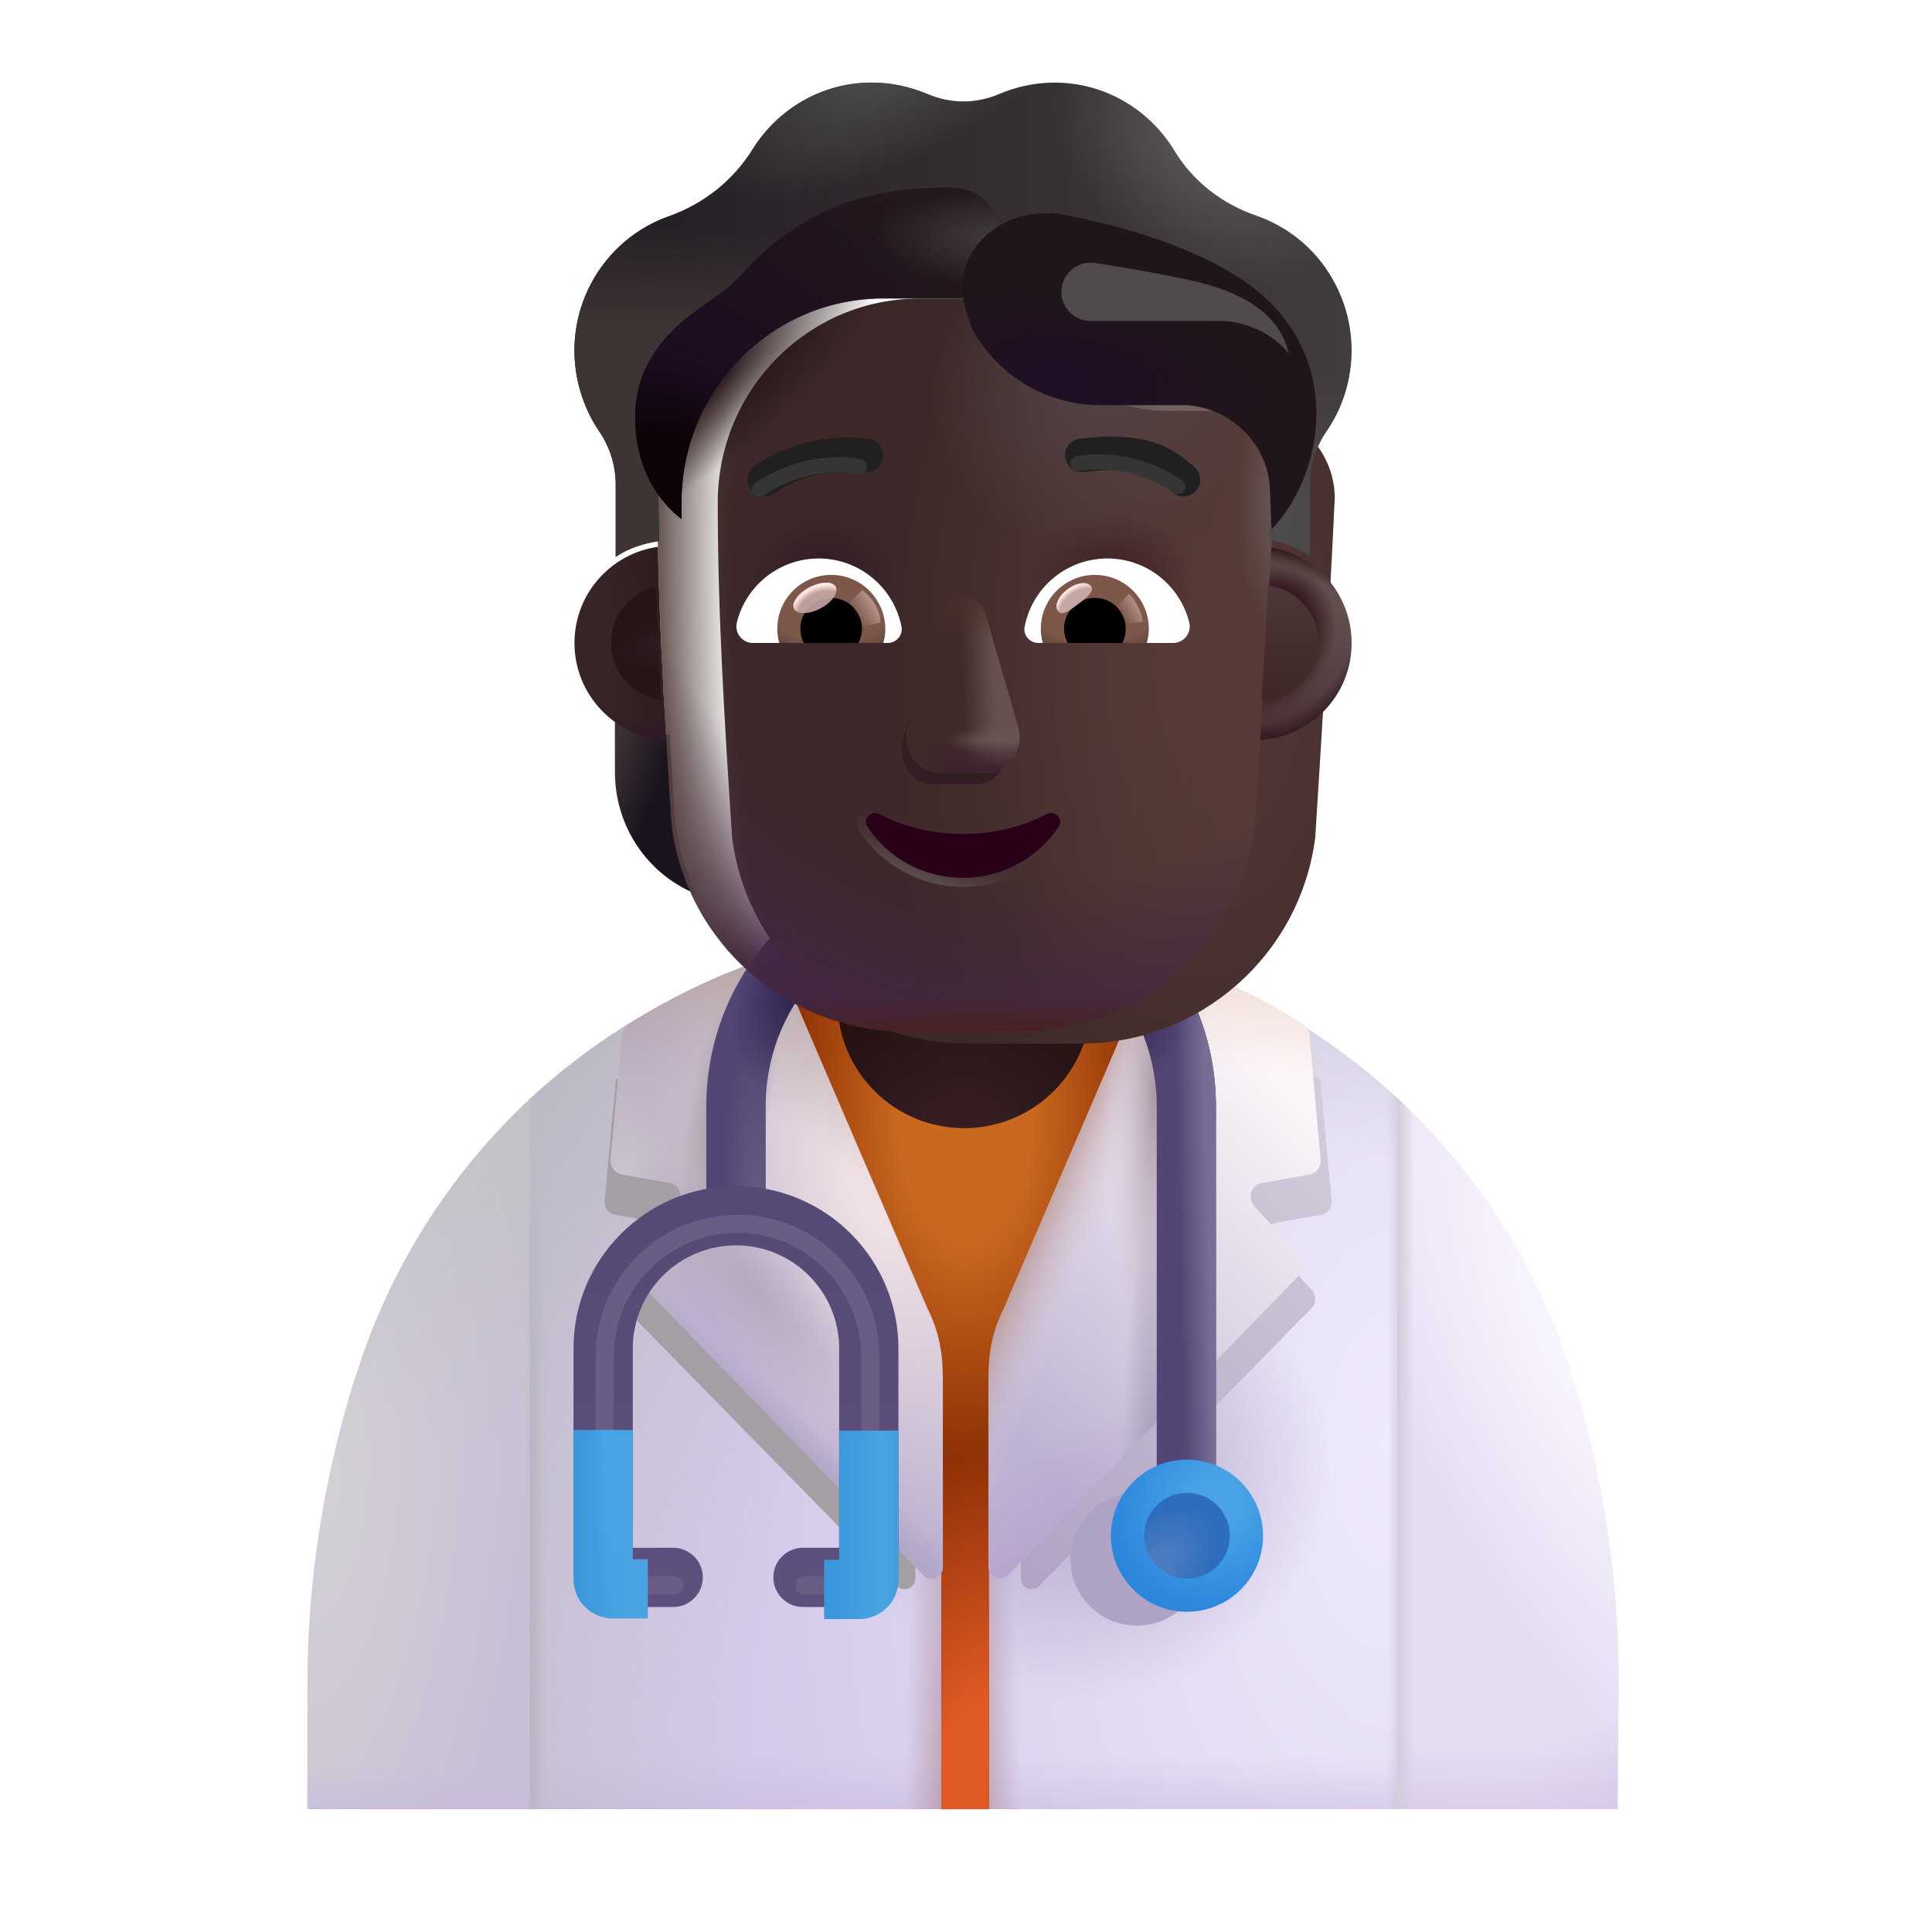 <svg width="32" height="32" viewBox="0 0 32 32" fill="none" xmlns="http://www.w3.org/2000/svg">
<path d="M15.971 15.376C13.231 15.376 10.671 16.436 8.761 18.216V29.966H23.141V18.186C21.231 16.416 18.691 15.376 15.971 15.376Z" fill="url(#paint0_radial_3987_24144)"/>
<path d="M15.971 15.376C13.231 15.376 10.671 16.436 8.761 18.216V29.966H23.141V18.186C21.231 16.416 18.691 15.376 15.971 15.376Z" fill="url(#paint1_linear_3987_24144)"/>
<path d="M15.971 15.376C13.231 15.376 10.671 16.436 8.761 18.216V29.966H23.141V18.186C21.231 16.416 18.691 15.376 15.971 15.376Z" fill="url(#paint2_linear_3987_24144)"/>
<path d="M15.971 15.376C13.231 15.376 10.671 16.436 8.761 18.216V29.966H23.141V18.186C21.231 16.416 18.691 15.376 15.971 15.376Z" fill="url(#paint3_linear_3987_24144)"/>
<path d="M15.971 15.376C13.231 15.376 10.671 16.436 8.761 18.216V29.966H23.141V18.186C21.231 16.416 18.691 15.376 15.971 15.376Z" fill="url(#paint4_radial_3987_24144)"/>
<path d="M15.971 15.376C13.231 15.376 10.671 16.436 8.761 18.216V29.966H23.141V18.186C21.231 16.416 18.691 15.376 15.971 15.376Z" fill="url(#paint5_radial_3987_24144)"/>
<path d="M15.971 15.376C13.231 15.376 10.671 16.436 8.761 18.216V29.966H23.141V18.186C21.231 16.416 18.691 15.376 15.971 15.376Z" fill="url(#paint6_radial_3987_24144)"/>
<path d="M16.34 15.376C16.59 15.386 16.85 15.406 17.11 15.426C16.85 15.406 16.6 15.386 16.34 15.376Z" fill="url(#paint7_linear_3987_24144)"/>
<path d="M16.01 15.376C16 15.376 15.99 15.376 15.97 15.376C16.07 15.376 16.16 15.376 16.26 15.386C16.18 15.376 16.09 15.376 16.01 15.376Z" fill="url(#paint8_linear_3987_24144)"/>
<path d="M5.911 22.736L5.881 22.816C5.361 24.466 5.091 26.176 5.091 27.906V29.966H8.761V18.216C7.471 19.426 6.471 20.966 5.911 22.736Z" fill="url(#paint9_radial_3987_24144)"/>
<path d="M5.911 22.736L5.881 22.816C5.361 24.466 5.091 26.176 5.091 27.906V29.966H8.761V18.216C7.471 19.426 6.471 20.966 5.911 22.736Z" fill="url(#paint10_radial_3987_24144)"/>
<path d="M5.911 22.736L5.881 22.816C5.361 24.466 5.091 26.176 5.091 27.906V29.966H8.761V18.216C7.471 19.426 6.471 20.966 5.911 22.736Z" fill="url(#paint11_linear_3987_24144)"/>
<path d="M26.811 27.936C26.821 26.186 26.561 24.446 26.041 22.776C25.481 20.976 24.461 19.406 23.141 18.186V29.966H26.791L26.811 27.936Z" fill="url(#paint12_radial_3987_24144)"/>
<path d="M26.811 27.936C26.821 26.186 26.561 24.446 26.041 22.776C25.481 20.976 24.461 19.406 23.141 18.186V29.966H26.791L26.811 27.936Z" fill="url(#paint13_radial_3987_24144)"/>
<path d="M26.811 27.936C26.821 26.186 26.561 24.446 26.041 22.776C25.481 20.976 24.461 19.406 23.141 18.186V29.966H26.791L26.811 27.936Z" fill="url(#paint14_linear_3987_24144)"/>
<path d="M16.478 22.48C16.478 22.44 16.468 22.277 16.478 22.237L19.14 15.946C19.15 15.916 19.17 15.886 19.18 15.866C18.17 15.546 17.1 15.376 16 15.376C14.89 15.376 13.81 15.556 12.79 15.876C12.8 15.896 12.82 15.926 12.83 15.946L15.47 22.307C15.48 22.337 15.524 22.357 15.524 22.397L15.58 25.996H15.59V29.966H16.38V25.996L16.458 22.581L16.478 22.48Z" fill="url(#paint15_radial_3987_24144)"/>
<path d="M16.478 22.48C16.478 22.44 16.468 22.277 16.478 22.237L19.14 15.946C19.15 15.916 19.17 15.886 19.18 15.866C18.17 15.546 17.1 15.376 16 15.376C14.89 15.376 13.81 15.556 12.79 15.876C12.8 15.896 12.82 15.926 12.83 15.946L15.47 22.307C15.48 22.337 15.524 22.357 15.524 22.397L15.58 25.996H15.59V29.966H16.38V25.996L16.458 22.581L16.478 22.48Z" fill="url(#paint16_radial_3987_24144)"/>
<path d="M16.34 15.376C16.59 15.386 16.85 15.406 17.11 15.426C16.85 15.406 16.6 15.386 16.34 15.376Z" fill="url(#paint17_linear_3987_24144)"/>
<path d="M16.01 15.376C16 15.376 15.99 15.376 15.97 15.376C16.07 15.376 16.16 15.376 16.26 15.386C16.18 15.376 16.09 15.376 16.01 15.376Z" fill="url(#paint18_linear_3987_24144)"/>
<g filter="url(#filter0_f_3987_24144)">
<path d="M10.191 20.121L10.924 20.25C11.091 20.278 11.156 20.482 11.044 20.603L10.34 21.372C10.266 21.456 10.266 21.585 10.349 21.669L14.855 26.268C14.966 26.379 15.161 26.305 15.161 26.147V22.819C15.161 22.782 15.152 22.754 15.143 22.717L12.602 16.829C12.593 16.801 12.584 16.783 12.565 16.764C11.721 17.033 10.924 17.413 10.201 17.886L10.015 19.889C10.006 20 10.08 20.102 10.191 20.121Z" fill="#A49EA5"/>
</g>
<g filter="url(#filter1_f_3987_24144)">
<path d="M21.878 20.121L21.146 20.25C20.979 20.278 20.914 20.482 21.025 20.603L21.73 21.372C21.804 21.456 21.804 21.585 21.721 21.669L17.215 26.268C17.103 26.379 16.909 26.305 16.909 26.147V22.819C16.909 22.782 16.918 22.754 16.927 22.717L19.468 16.829C19.477 16.801 19.486 16.783 19.505 16.764C20.349 17.033 21.146 17.413 21.869 17.886L22.055 19.889C22.064 20 21.99 20.102 21.878 20.121Z" fill="url(#paint19_linear_3987_24144)"/>
</g>
<path d="M16.634 21.657C16.372 22.173 16.372 22.599 16.372 22.963V25.954C16.372 26.124 16.58 26.214 16.699 26.084L21.517 21.124C21.607 21.034 21.607 20.894 21.527 20.804L20.774 19.974C20.655 19.844 20.724 19.624 20.903 19.594L21.686 19.454C21.805 19.434 21.884 19.324 21.874 19.204L21.687 17.145C21.68 17.069 21.639 17 21.574 16.959C20.82 16.48 20.011 16.102 19.148 15.824C19.128 15.854 19.118 15.874 19.108 15.904L16.634 21.657Z" fill="url(#paint20_linear_3987_24144)"/>
<path d="M16.634 21.657C16.372 22.173 16.372 22.599 16.372 22.963V25.954C16.372 26.124 16.58 26.214 16.699 26.084L21.517 21.124C21.607 21.034 21.607 20.894 21.527 20.804L20.774 19.974C20.655 19.844 20.724 19.624 20.903 19.594L21.686 19.454C21.805 19.434 21.884 19.324 21.874 19.204L21.687 17.145C21.68 17.069 21.639 17 21.574 16.959C20.82 16.48 20.011 16.102 19.148 15.824C19.128 15.854 19.118 15.874 19.108 15.904L16.634 21.657Z" fill="url(#paint21_linear_3987_24144)"/>
<path d="M16.634 21.657C16.372 22.173 16.372 22.599 16.372 22.963V25.954C16.372 26.124 16.58 26.214 16.699 26.084L21.517 21.124C21.607 21.034 21.607 20.894 21.527 20.804L20.774 19.974C20.655 19.844 20.724 19.624 20.903 19.594L21.686 19.454C21.805 19.434 21.884 19.324 21.874 19.204L21.687 17.145C21.68 17.069 21.639 17 21.574 16.959C20.82 16.48 20.011 16.102 19.148 15.824C19.128 15.854 19.118 15.874 19.108 15.904L16.634 21.657Z" fill="url(#paint22_linear_3987_24144)"/>
<path d="M16.634 21.657C16.372 22.173 16.372 22.599 16.372 22.963V25.954C16.372 26.124 16.58 26.214 16.699 26.084L21.517 21.124C21.607 21.034 21.607 20.894 21.527 20.804L20.774 19.974C20.655 19.844 20.724 19.624 20.903 19.594L21.686 19.454C21.805 19.434 21.884 19.324 21.874 19.204L21.687 17.145C21.68 17.069 21.639 17 21.574 16.959C20.82 16.48 20.011 16.102 19.148 15.824C19.128 15.854 19.118 15.874 19.108 15.904L16.634 21.657Z" fill="url(#paint23_radial_3987_24144)"/>
<path d="M16.634 21.657C16.372 22.173 16.372 22.599 16.372 22.963V25.954C16.372 26.124 16.58 26.214 16.699 26.084L21.517 21.124C21.607 21.034 21.607 20.894 21.527 20.804L20.774 19.974C20.655 19.844 20.724 19.624 20.903 19.594L21.686 19.454C21.805 19.434 21.884 19.324 21.874 19.204L21.687 17.145C21.68 17.069 21.639 17 21.574 16.959C20.82 16.48 20.011 16.102 19.148 15.824C19.128 15.854 19.118 15.874 19.108 15.904L16.634 21.657Z" fill="url(#paint24_radial_3987_24144)"/>
<path d="M16.634 21.657C16.372 22.173 16.372 22.599 16.372 22.963V25.954C16.372 26.124 16.58 26.214 16.699 26.084L21.517 21.124C21.607 21.034 21.607 20.894 21.527 20.804L20.774 19.974C20.655 19.844 20.724 19.624 20.903 19.594L21.686 19.454C21.805 19.434 21.884 19.324 21.874 19.204L21.687 17.145C21.68 17.069 21.639 17 21.574 16.959C20.82 16.48 20.011 16.102 19.148 15.824C19.128 15.854 19.118 15.874 19.108 15.904L16.634 21.657Z" fill="url(#paint25_radial_3987_24144)"/>
<path d="M15.355 21.657C15.617 22.173 15.617 22.599 15.617 22.963V25.954C15.617 26.124 15.409 26.214 15.29 26.084L10.472 21.124C10.383 21.034 10.383 20.894 10.462 20.804L11.216 19.974C11.335 19.844 11.265 19.624 11.087 19.594L10.304 19.454C10.185 19.434 10.105 19.324 10.115 19.204L10.303 17.145C10.31 17.069 10.351 17 10.416 16.959C11.17 16.48 11.979 16.102 12.842 15.824C12.861 15.854 12.871 15.874 12.881 15.904L15.355 21.657Z" fill="url(#paint26_radial_3987_24144)"/>
<path d="M15.355 21.657C15.617 22.173 15.617 22.599 15.617 22.963V25.954C15.617 26.124 15.409 26.214 15.29 26.084L10.472 21.124C10.383 21.034 10.383 20.894 10.462 20.804L11.216 19.974C11.335 19.844 11.265 19.624 11.087 19.594L10.304 19.454C10.185 19.434 10.105 19.324 10.115 19.204L10.303 17.145C10.31 17.069 10.351 17 10.416 16.959C11.17 16.48 11.979 16.102 12.842 15.824C12.861 15.854 12.871 15.874 12.881 15.904L15.355 21.657Z" fill="url(#paint27_radial_3987_24144)"/>
<path d="M15.355 21.657C15.617 22.173 15.617 22.599 15.617 22.963V25.954C15.617 26.124 15.409 26.214 15.29 26.084L10.472 21.124C10.383 21.034 10.383 20.894 10.462 20.804L11.216 19.974C11.335 19.844 11.265 19.624 11.087 19.594L10.304 19.454C10.185 19.434 10.105 19.324 10.115 19.204L10.303 17.145C10.31 17.069 10.351 17 10.416 16.959C11.17 16.48 11.979 16.102 12.842 15.824C12.861 15.854 12.871 15.874 12.881 15.904L15.355 21.657Z" fill="url(#paint28_linear_3987_24144)"/>
<path d="M15.355 21.657C15.617 22.173 15.617 22.599 15.617 22.963V25.954C15.617 26.124 15.409 26.214 15.29 26.084L10.472 21.124C10.383 21.034 10.383 20.894 10.462 20.804L11.216 19.974C11.335 19.844 11.265 19.624 11.087 19.594L10.304 19.454C10.185 19.434 10.105 19.324 10.115 19.204L10.303 17.145C10.31 17.069 10.351 17 10.416 16.959C11.17 16.48 11.979 16.102 12.842 15.824C12.861 15.854 12.871 15.874 12.881 15.904L15.355 21.657Z" fill="url(#paint29_radial_3987_24144)"/>
<path d="M15.355 21.657C15.617 22.173 15.617 22.599 15.617 22.963V25.954C15.617 26.124 15.409 26.214 15.29 26.084L10.472 21.124C10.383 21.034 10.383 20.894 10.462 20.804L11.216 19.974C11.335 19.844 11.265 19.624 11.087 19.594L10.304 19.454C10.185 19.434 10.105 19.324 10.115 19.204L10.303 17.145C10.31 17.069 10.351 17 10.416 16.959C11.17 16.48 11.979 16.102 12.842 15.824C12.861 15.854 12.871 15.874 12.881 15.904L15.355 21.657Z" fill="url(#paint30_radial_3987_24144)"/>
<path d="M15.355 21.657C15.617 22.173 15.617 22.599 15.617 22.963V25.954C15.617 26.124 15.409 26.214 15.29 26.084L10.472 21.124C10.383 21.034 10.383 20.894 10.462 20.804L11.216 19.974C11.335 19.844 11.265 19.624 11.087 19.594L10.304 19.454C10.185 19.434 10.105 19.324 10.115 19.204L10.303 17.145C10.31 17.069 10.351 17 10.416 16.959C11.17 16.48 11.979 16.102 12.842 15.824C12.861 15.854 12.871 15.874 12.881 15.904L15.355 21.657Z" fill="url(#paint31_radial_3987_24144)"/>
<path d="M15.97 18.686C14.81 18.686 13.87 17.746 13.87 16.586V15.206H18.07V16.586C18.07 17.746 17.13 18.686 15.97 18.686Z" fill="url(#paint32_radial_3987_24144)"/>
<path fill-rule="evenodd" clip-rule="evenodd" d="M15.92 15.087C14.131 15.087 12.681 16.537 12.681 18.326V20.476H11.699V18.326C11.699 15.995 13.589 14.105 15.92 14.105C18.251 14.105 20.14 15.995 20.14 18.326V25.446H19.159V18.326C19.159 16.537 17.709 15.087 15.92 15.087Z" fill="#534675"/>
<path fill-rule="evenodd" clip-rule="evenodd" d="M15.92 15.087C14.131 15.087 12.681 16.537 12.681 18.326V20.476H11.699V18.326C11.699 15.995 13.589 14.105 15.92 14.105C18.251 14.105 20.14 15.995 20.14 18.326V25.446H19.159V18.326C19.159 16.537 17.709 15.087 15.92 15.087Z" fill="url(#paint33_linear_3987_24144)"/>
<path fill-rule="evenodd" clip-rule="evenodd" d="M15.92 15.087C14.131 15.087 12.681 16.537 12.681 18.326V20.476H11.699V18.326C11.699 15.995 13.589 14.105 15.92 14.105C18.251 14.105 20.14 15.995 20.14 18.326V25.446H19.159V18.326C19.159 16.537 17.709 15.087 15.92 15.087Z" fill="url(#paint34_radial_3987_24144)"/>
<path fill-rule="evenodd" clip-rule="evenodd" d="M15.92 15.087C14.131 15.087 12.681 16.537 12.681 18.326V20.476H11.699V18.326C11.699 15.995 13.589 14.105 15.92 14.105C18.251 14.105 20.14 15.995 20.14 18.326V25.446H19.159V18.326C19.159 16.537 17.709 15.087 15.92 15.087Z" fill="url(#paint35_radial_3987_24144)"/>
<path fill-rule="evenodd" clip-rule="evenodd" d="M15.92 15.087C14.131 15.087 12.681 16.537 12.681 18.326V20.476H11.699V18.326C11.699 15.995 13.589 14.105 15.92 14.105C18.251 14.105 20.14 15.995 20.14 18.326V25.446H19.159V18.326C19.159 16.537 17.709 15.087 15.92 15.087Z" fill="url(#paint36_radial_3987_24144)"/>
<g filter="url(#filter2_f_3987_24144)">
<path d="M18.829 26.925C19.436 26.925 19.929 26.433 19.929 25.826C19.929 25.218 19.436 24.726 18.829 24.726C18.222 24.726 17.73 25.218 17.73 25.826C17.73 26.433 18.222 26.925 18.829 26.925Z" fill="#AFA3C5"/>
</g>
<path d="M19.66 26.696C20.356 26.696 20.92 26.132 20.92 25.436C20.92 24.74 20.356 24.176 19.66 24.176C18.964 24.176 18.4 24.74 18.4 25.436C18.4 26.132 18.964 26.696 19.66 26.696Z" fill="url(#paint37_radial_3987_24144)"/>
<g filter="url(#filter3_i_3987_24144)">
<path d="M19.66 26.146C20.052 26.146 20.37 25.828 20.37 25.436C20.37 25.044 20.052 24.726 19.66 24.726C19.268 24.726 18.95 25.044 18.95 25.436C18.95 25.828 19.268 26.146 19.66 26.146Z" fill="url(#paint38_radial_3987_24144)"/>
</g>
<g filter="url(#filter4_i_3987_24144)">
<path fill-rule="evenodd" clip-rule="evenodd" d="M12.19 20.827C11.249 20.827 10.481 21.589 10.481 22.536V25.836H11.15C11.421 25.836 11.641 26.055 11.641 26.326C11.641 26.597 11.421 26.817 11.15 26.817H10.15C9.789 26.817 9.499 26.527 9.499 26.166V22.536C9.499 21.044 10.71 19.846 12.19 19.846C13.682 19.846 14.881 21.057 14.881 22.536V26.166C14.881 26.527 14.591 26.817 14.23 26.817H13.3C13.029 26.817 12.809 26.597 12.809 26.326C12.809 26.055 13.029 25.836 13.3 25.836H13.899V22.536C13.899 21.596 13.138 20.827 12.19 20.827Z" fill="url(#paint39_linear_3987_24144)"/>
</g>
<g filter="url(#filter5_f_3987_24144)">
<path d="M11.175 26.259H10.175C10.085 26.259 10.015 26.189 10.015 26.099V22.47C10.015 21.25 11.005 20.27 12.215 20.27C13.435 20.27 14.415 21.259 14.415 22.47V26.099C14.415 26.189 14.345 26.259 14.255 26.259H13.325" stroke="#6A5D85" stroke-width="0.3" stroke-miterlimit="10" stroke-linecap="round" stroke-linejoin="round"/>
</g>
<path fill-rule="evenodd" clip-rule="evenodd" d="M9.499 26.156V23.686H10.481V25.825H10.73V26.807H10.15C9.789 26.807 9.499 26.517 9.499 26.156Z" fill="url(#paint40_linear_3987_24144)"/>
<path fill-rule="evenodd" clip-rule="evenodd" d="M9.499 26.156V23.686H10.481V25.825H10.73V26.807H10.15C9.789 26.807 9.499 26.517 9.499 26.156Z" fill="url(#paint41_radial_3987_24144)"/>
<path fill-rule="evenodd" clip-rule="evenodd" d="M14.88 23.696V26.166C14.88 26.527 14.591 26.817 14.23 26.817H13.65V25.836H13.899V23.696H14.88Z" fill="url(#paint42_linear_3987_24144)"/>
<path fill-rule="evenodd" clip-rule="evenodd" d="M14.88 23.696V26.166C14.88 26.527 14.591 26.817 14.23 26.817H13.65V25.836H13.899V23.696H14.88Z" fill="url(#paint43_linear_3987_24144)"/>
<path d="M20.812 12.165C21.148 12.154 21.462 12.04 21.717 11.856V12.787C21.717 13.681 21.185 14.476 20.376 14.806C20.546 14.444 20.663 14.049 20.722 13.626L20.812 12.165Z" fill="url(#paint44_radial_3987_24144)"/>
<path d="M11.09 12.165C10.755 12.154 10.441 12.04 10.185 11.856V12.787C10.185 13.681 10.717 14.476 11.526 14.806C11.356 14.444 11.239 14.049 11.18 13.626L11.09 12.165Z" fill="url(#paint45_radial_3987_24144)"/>
<g filter="url(#filter6_ii_3987_24144)">
<path d="M11.126 13.68C11.383 15.633 13.045 17.086 15.012 17.086H16.898C18.865 17.086 20.527 15.633 20.784 13.68C20.902 11.797 21.021 9.921 21.108 8.038C21.098 7.271 20.493 6.638 19.729 6.606H18.329C17.374 6.606 16.51 6.043 16.117 5.163C16.017 4.911 15.773 4.745 15.502 4.745H14.229C12.383 4.745 10.888 6.257 10.888 8.124C10.888 9.984 11.004 11.815 11.126 13.68Z" fill="url(#paint46_radial_3987_24144)"/>
</g>
<path d="M11.126 13.68C11.383 15.633 13.045 17.086 15.012 17.086H16.898C18.865 17.086 20.527 15.633 20.784 13.68C20.902 11.797 21.021 9.921 21.108 8.038C21.098 7.271 20.493 6.638 19.729 6.606H18.329C17.374 6.606 16.51 6.043 16.117 5.163C16.017 4.911 15.773 4.745 15.502 4.745H14.229C12.383 4.745 10.888 6.257 10.888 8.124C10.888 9.984 11.004 11.815 11.126 13.68Z" fill="url(#paint47_linear_3987_24144)"/>
<path d="M11.126 13.68C11.383 15.633 13.045 17.086 15.012 17.086H16.898C18.865 17.086 20.527 15.633 20.784 13.68C20.902 11.797 21.021 9.921 21.108 8.038C21.098 7.271 20.493 6.638 19.729 6.606H18.329C17.374 6.606 16.51 6.043 16.117 5.163C16.017 4.911 15.773 4.745 15.502 4.745H14.229C12.383 4.745 10.888 6.257 10.888 8.124C10.888 9.984 11.004 11.815 11.126 13.68Z" fill="url(#paint48_radial_3987_24144)"/>
<path d="M11.126 13.68C11.383 15.633 13.045 17.086 15.012 17.086H16.898C18.865 17.086 20.527 15.633 20.784 13.68C20.902 11.797 21.021 9.921 21.108 8.038C21.098 7.271 20.493 6.638 19.729 6.606H18.329C17.374 6.606 16.51 6.043 16.117 5.163C16.017 4.911 15.773 4.745 15.502 4.745H14.229C12.383 4.745 10.888 6.257 10.888 8.124C10.888 9.984 11.004 11.815 11.126 13.68Z" fill="url(#paint49_radial_3987_24144)"/>
<path d="M11.126 13.68C11.383 15.633 13.045 17.086 15.012 17.086H16.898C18.865 17.086 20.527 15.633 20.784 13.68C20.902 11.797 21.021 9.921 21.108 8.038C21.098 7.271 20.493 6.638 19.729 6.606H18.329C17.374 6.606 16.51 6.043 16.117 5.163C16.017 4.911 15.773 4.745 15.502 4.745H14.229C12.383 4.745 10.888 6.257 10.888 8.124C10.888 9.984 11.004 11.815 11.126 13.68Z" fill="url(#paint50_radial_3987_24144)"/>
<path d="M11.126 13.68C11.383 15.633 13.045 17.086 15.012 17.086H16.898C18.865 17.086 20.527 15.633 20.784 13.68C20.902 11.797 21.021 9.921 21.108 8.038C21.098 7.271 20.493 6.638 19.729 6.606H18.329C17.374 6.606 16.51 6.043 16.117 5.163C16.017 4.911 15.773 4.745 15.502 4.745H14.229C12.383 4.745 10.888 6.257 10.888 8.124C10.888 9.984 11.004 11.815 11.126 13.68Z" fill="url(#paint51_radial_3987_24144)"/>
<path d="M11.126 13.68C11.383 15.633 13.045 17.086 15.012 17.086H16.898C18.865 17.086 20.527 15.633 20.784 13.68C20.902 11.797 21.021 9.921 21.108 8.038C21.098 7.271 20.493 6.638 19.729 6.606H18.329C17.374 6.606 16.51 6.043 16.117 5.163C16.017 4.911 15.773 4.745 15.502 4.745H14.229C12.383 4.745 10.888 6.257 10.888 8.124C10.888 9.984 11.004 11.815 11.126 13.68Z" fill="url(#paint52_radial_3987_24144)"/>
<path d="M11.126 13.68C11.383 15.633 13.045 17.086 15.012 17.086H16.898C18.865 17.086 20.527 15.633 20.784 13.68C20.902 11.797 21.021 9.921 21.108 8.038C21.098 7.271 20.493 6.638 19.729 6.606H18.329C17.374 6.606 16.51 6.043 16.117 5.163C16.017 4.911 15.773 4.745 15.502 4.745H14.229C12.383 4.745 10.888 6.257 10.888 8.124C10.888 9.984 11.004 11.815 11.126 13.68Z" fill="url(#paint53_radial_3987_24144)"/>
<path d="M11.126 13.68C11.383 15.633 13.045 17.086 15.012 17.086H16.898C18.865 17.086 20.527 15.633 20.784 13.68C20.902 11.797 21.021 9.921 21.108 8.038C21.098 7.271 20.493 6.638 19.729 6.606H18.329C17.374 6.606 16.51 6.043 16.117 5.163C16.017 4.911 15.773 4.745 15.502 4.745H14.229C12.383 4.745 10.888 6.257 10.888 8.124C10.888 9.984 11.004 11.815 11.126 13.68Z" fill="url(#paint54_radial_3987_24144)"/>
<path d="M11.126 13.68C11.383 15.633 13.045 17.086 15.012 17.086H16.898C18.865 17.086 20.527 15.633 20.784 13.68C20.902 11.797 21.021 9.921 21.108 8.038C21.098 7.271 20.493 6.638 19.729 6.606H18.329C17.374 6.606 16.51 6.043 16.117 5.163C16.017 4.911 15.773 4.745 15.502 4.745H14.229C12.383 4.745 10.888 6.257 10.888 8.124C10.888 9.984 11.004 11.815 11.126 13.68Z" fill="url(#paint55_linear_3987_24144)"/>
<g filter="url(#filter7_f_3987_24144)">
<path d="M15.55 10.396L14.959 12.235C14.858 12.613 15.1 12.991 15.443 12.991H16.175C16.518 12.991 16.76 12.607 16.659 12.235L16.165 10.396C16.059 9.989 15.661 9.989 15.55 10.396Z" fill="#331E24"/>
</g>
<g filter="url(#filter8_f_3987_24144)">
<path d="M15.569 10.2L15.037 12.039C14.929 12.417 15.189 12.795 15.558 12.795H16.344C16.713 12.795 16.973 12.411 16.865 12.039L16.333 10.2C16.22 9.793 15.688 9.793 15.569 10.2Z" fill="#402929"/>
<path d="M15.569 10.2L15.037 12.039C14.929 12.417 15.189 12.795 15.558 12.795H16.344C16.713 12.795 16.973 12.411 16.865 12.039L16.333 10.2C16.22 9.793 15.688 9.793 15.569 10.2Z" fill="url(#paint56_linear_3987_24144)"/>
<path d="M15.569 10.2L15.037 12.039C14.929 12.417 15.189 12.795 15.558 12.795H16.344C16.713 12.795 16.973 12.411 16.865 12.039L16.333 10.2C16.22 9.793 15.688 9.793 15.569 10.2Z" fill="url(#paint57_radial_3987_24144)"/>
<path d="M15.569 10.2L15.037 12.039C14.929 12.417 15.189 12.795 15.558 12.795H16.344C16.713 12.795 16.973 12.411 16.865 12.039L16.333 10.2C16.22 9.793 15.688 9.793 15.569 10.2Z" fill="url(#paint58_linear_3987_24144)"/>
<path d="M15.569 10.2L15.037 12.039C14.929 12.417 15.189 12.795 15.558 12.795H16.344C16.713 12.795 16.973 12.411 16.865 12.039L16.333 10.2C16.22 9.793 15.688 9.793 15.569 10.2Z" fill="url(#paint59_radial_3987_24144)"/>
<path d="M15.569 10.2L15.037 12.039C14.929 12.417 15.189 12.795 15.558 12.795H16.344C16.713 12.795 16.973 12.411 16.865 12.039L16.333 10.2C16.22 9.793 15.688 9.793 15.569 10.2Z" fill="url(#paint60_linear_3987_24144)"/>
</g>
<g filter="url(#filter9_f_3987_24144)">
<path d="M14.6 13.417L14.6 13.417L14.6 13.417C14.498 13.365 14.391 13.397 14.329 13.464C14.265 13.53 14.239 13.639 14.306 13.735C14.654 14.262 15.261 14.614 15.951 14.614C16.642 14.614 17.248 14.262 17.597 13.734C17.662 13.637 17.638 13.528 17.573 13.461C17.509 13.395 17.403 13.365 17.302 13.417L17.302 13.417L17.302 13.417C16.912 13.62 16.452 13.737 15.951 13.737C15.455 13.737 14.99 13.62 14.6 13.417Z" stroke="url(#paint61_linear_3987_24144)" stroke-width="0.15"/>
</g>
<path d="M15.951 13.812C15.444 13.812 14.966 13.693 14.566 13.484C14.428 13.414 14.281 13.568 14.368 13.693C14.703 14.2 15.286 14.539 15.951 14.539C16.616 14.539 17.199 14.2 17.534 13.693C17.621 13.563 17.474 13.414 17.336 13.484C16.936 13.693 16.464 13.812 15.951 13.812Z" fill="url(#paint62_radial_3987_24144)"/>
<g filter="url(#filter10_ii_3987_24144)">
<path d="M20.806 4.272C21.32 4.449 21.782 4.809 22.073 5.324C22.54 6.144 22.471 7.126 21.967 7.85C21.792 8.107 21.697 8.413 21.697 8.724V9.912C21.51 9.782 21.263 9.685 21.03 9.644L21.108 8.038C21.098 7.271 20.493 6.638 19.729 6.606H18.329C17.374 6.606 16.51 6.042 16.117 5.163C16.017 4.911 15.773 4.744 15.502 4.744H14.229C12.383 4.744 10.888 6.257 10.888 8.123L10.918 9.661C10.664 9.698 10.399 9.783 10.198 9.924V8.724C10.198 8.413 10.103 8.107 9.928 7.85C9.45 7.147 9.366 6.203 9.785 5.404C10.076 4.852 10.548 4.465 11.084 4.278C11.657 4.074 12.145 3.688 12.468 3.167C12.882 2.508 13.609 2.068 14.441 2.068C14.765 2.068 15.072 2.138 15.359 2.256C15.741 2.422 16.17 2.422 16.552 2.256C16.833 2.138 17.141 2.068 17.465 2.068C18.308 2.068 19.045 2.524 19.453 3.2C19.761 3.709 20.244 4.079 20.806 4.272Z" fill="url(#paint63_linear_3987_24144)"/>
<path d="M20.806 4.272C21.32 4.449 21.782 4.809 22.073 5.324C22.54 6.144 22.471 7.126 21.967 7.85C21.792 8.107 21.697 8.413 21.697 8.724V9.912C21.51 9.782 21.263 9.685 21.03 9.644L21.108 8.038C21.098 7.271 20.493 6.638 19.729 6.606H18.329C17.374 6.606 16.51 6.042 16.117 5.163C16.017 4.911 15.773 4.744 15.502 4.744H14.229C12.383 4.744 10.888 6.257 10.888 8.123L10.918 9.661C10.664 9.698 10.399 9.783 10.198 9.924V8.724C10.198 8.413 10.103 8.107 9.928 7.85C9.45 7.147 9.366 6.203 9.785 5.404C10.076 4.852 10.548 4.465 11.084 4.278C11.657 4.074 12.145 3.688 12.468 3.167C12.882 2.508 13.609 2.068 14.441 2.068C14.765 2.068 15.072 2.138 15.359 2.256C15.741 2.422 16.17 2.422 16.552 2.256C16.833 2.138 17.141 2.068 17.465 2.068C18.308 2.068 19.045 2.524 19.453 3.2C19.761 3.709 20.244 4.079 20.806 4.272Z" fill="url(#paint64_radial_3987_24144)"/>
<path d="M20.806 4.272C21.32 4.449 21.782 4.809 22.073 5.324C22.54 6.144 22.471 7.126 21.967 7.85C21.792 8.107 21.697 8.413 21.697 8.724V9.912C21.51 9.782 21.263 9.685 21.03 9.644L21.108 8.038C21.098 7.271 20.493 6.638 19.729 6.606H18.329C17.374 6.606 16.51 6.042 16.117 5.163C16.017 4.911 15.773 4.744 15.502 4.744H14.229C12.383 4.744 10.888 6.257 10.888 8.123L10.918 9.661C10.664 9.698 10.399 9.783 10.198 9.924V8.724C10.198 8.413 10.103 8.107 9.928 7.85C9.45 7.147 9.366 6.203 9.785 5.404C10.076 4.852 10.548 4.465 11.084 4.278C11.657 4.074 12.145 3.688 12.468 3.167C12.882 2.508 13.609 2.068 14.441 2.068C14.765 2.068 15.072 2.138 15.359 2.256C15.741 2.422 16.17 2.422 16.552 2.256C16.833 2.138 17.141 2.068 17.465 2.068C18.308 2.068 19.045 2.524 19.453 3.2C19.761 3.709 20.244 4.079 20.806 4.272Z" fill="url(#paint65_radial_3987_24144)"/>
<path d="M20.806 4.272C21.32 4.449 21.782 4.809 22.073 5.324C22.54 6.144 22.471 7.126 21.967 7.85C21.792 8.107 21.697 8.413 21.697 8.724V9.912C21.51 9.782 21.263 9.685 21.03 9.644L21.108 8.038C21.098 7.271 20.493 6.638 19.729 6.606H18.329C17.374 6.606 16.51 6.042 16.117 5.163C16.017 4.911 15.773 4.744 15.502 4.744H14.229C12.383 4.744 10.888 6.257 10.888 8.123L10.918 9.661C10.664 9.698 10.399 9.783 10.198 9.924V8.724C10.198 8.413 10.103 8.107 9.928 7.85C9.45 7.147 9.366 6.203 9.785 5.404C10.076 4.852 10.548 4.465 11.084 4.278C11.657 4.074 12.145 3.688 12.468 3.167C12.882 2.508 13.609 2.068 14.441 2.068C14.765 2.068 15.072 2.138 15.359 2.256C15.741 2.422 16.17 2.422 16.552 2.256C16.833 2.138 17.141 2.068 17.465 2.068C18.308 2.068 19.045 2.524 19.453 3.2C19.761 3.709 20.244 4.079 20.806 4.272Z" fill="url(#paint66_radial_3987_24144)"/>
<path d="M20.806 4.272C21.32 4.449 21.782 4.809 22.073 5.324C22.54 6.144 22.471 7.126 21.967 7.85C21.792 8.107 21.697 8.413 21.697 8.724V9.912C21.51 9.782 21.263 9.685 21.03 9.644L21.108 8.038C21.098 7.271 20.493 6.638 19.729 6.606H18.329C17.374 6.606 16.51 6.042 16.117 5.163C16.017 4.911 15.773 4.744 15.502 4.744H14.229C12.383 4.744 10.888 6.257 10.888 8.123L10.918 9.661C10.664 9.698 10.399 9.783 10.198 9.924V8.724C10.198 8.413 10.103 8.107 9.928 7.85C9.45 7.147 9.366 6.203 9.785 5.404C10.076 4.852 10.548 4.465 11.084 4.278C11.657 4.074 12.145 3.688 12.468 3.167C12.882 2.508 13.609 2.068 14.441 2.068C14.765 2.068 15.072 2.138 15.359 2.256C15.741 2.422 16.17 2.422 16.552 2.256C16.833 2.138 17.141 2.068 17.465 2.068C18.308 2.068 19.045 2.524 19.453 3.2C19.761 3.709 20.244 4.079 20.806 4.272Z" fill="url(#paint67_radial_3987_24144)"/>
</g>
<g filter="url(#filter11_i_3987_24144)">
<path d="M19.684 7.936C19.509 7.783 19.305 7.621 18.996 7.524C18.692 7.428 18.311 7.403 17.784 7.467C17.632 7.486 17.524 7.624 17.542 7.776C17.561 7.928 17.699 8.036 17.851 8.018C18.332 7.959 18.627 7.989 18.83 8.053C19.028 8.116 19.162 8.217 19.32 8.354C19.435 8.454 19.61 8.442 19.711 8.327C19.811 8.211 19.799 8.036 19.684 7.936Z" fill="#202020"/>
</g>
<g filter="url(#filter12_i_3987_24144)">
<path d="M12.54 7.826C12.63 7.773 12.76 7.704 12.924 7.639C13.251 7.51 13.719 7.399 14.279 7.467C14.431 7.486 14.539 7.624 14.521 7.776C14.502 7.928 14.364 8.036 14.212 8.018C13.763 7.963 13.389 8.052 13.127 8.155C12.995 8.207 12.893 8.262 12.825 8.302C12.791 8.323 12.766 8.339 12.75 8.35C12.742 8.356 12.736 8.36 12.733 8.362L12.73 8.364C12.61 8.457 12.436 8.435 12.342 8.315C12.248 8.194 12.27 8.02 12.391 7.926L12.54 7.826Z" fill="#202020"/>
</g>
<g filter="url(#filter13_if_3987_24144)">
<path d="M16.183 5.299C16.16 5.255 16.138 5.209 16.117 5.163C16.016 4.911 15.772 4.744 15.502 4.744H14.229C12.383 4.744 10.888 6.257 10.888 8.123V8.399C10.548 8.14 10.12 7.594 10.12 6.711C10.12 5.639 10.902 5.097 11.4 4.752C11.541 4.654 11.659 4.572 11.731 4.498C11.761 4.467 11.795 4.432 11.831 4.393C12.18 4.023 12.803 3.362 13.891 3.074C14.422 2.932 14.96 2.898 15.398 2.909C15.871 2.92 16.204 3.328 16.204 3.801V5.286L16.183 5.299Z" fill="#23181C"/>
<path d="M16.183 5.299C16.16 5.255 16.138 5.209 16.117 5.163C16.016 4.911 15.772 4.744 15.502 4.744H14.229C12.383 4.744 10.888 6.257 10.888 8.123V8.399C10.548 8.14 10.12 7.594 10.12 6.711C10.12 5.639 10.902 5.097 11.4 4.752C11.541 4.654 11.659 4.572 11.731 4.498C11.761 4.467 11.795 4.432 11.831 4.393C12.18 4.023 12.803 3.362 13.891 3.074C14.422 2.932 14.96 2.898 15.398 2.909C15.871 2.92 16.204 3.328 16.204 3.801V5.286L16.183 5.299Z" fill="url(#paint68_radial_3987_24144)"/>
<path d="M16.183 5.299C16.16 5.255 16.138 5.209 16.117 5.163C16.016 4.911 15.772 4.744 15.502 4.744H14.229C12.383 4.744 10.888 6.257 10.888 8.123V8.399C10.548 8.14 10.12 7.594 10.12 6.711C10.12 5.639 10.902 5.097 11.4 4.752C11.541 4.654 11.659 4.572 11.731 4.498C11.761 4.467 11.795 4.432 11.831 4.393C12.18 4.023 12.803 3.362 13.891 3.074C14.422 2.932 14.96 2.898 15.398 2.909C15.871 2.92 16.204 3.328 16.204 3.801V5.286L16.183 5.299Z" fill="url(#paint69_radial_3987_24144)"/>
</g>
<g filter="url(#filter14_if_3987_24144)">
<path d="M21.164 8.566L21.134 7.935C21.124 7.172 20.493 6.542 19.729 6.51H18.329C17.44 6.51 16.629 6.024 16.205 5.25C16.205 5.25 16.146 5.114 16.085 4.882C15.829 3.912 16.756 3.169 17.741 3.36C18.714 3.549 19.823 3.877 20.643 4.412C22.387 5.55 22.082 7.601 21.164 8.566Z" fill="#1F151B"/>
<path d="M21.164 8.566L21.134 7.935C21.124 7.172 20.493 6.542 19.729 6.51H18.329C17.44 6.51 16.629 6.024 16.205 5.25C16.205 5.25 16.146 5.114 16.085 4.882C15.829 3.912 16.756 3.169 17.741 3.36C18.714 3.549 19.823 3.877 20.643 4.412C22.387 5.55 22.082 7.601 21.164 8.566Z" fill="url(#paint70_radial_3987_24144)"/>
</g>
<path d="M18.342 9.25C18.995 9.25 19.547 9.701 19.697 10.309C19.741 10.484 19.608 10.65 19.429 10.65H17.198C17.056 10.65 16.942 10.52 16.971 10.378C17.097 9.737 17.66 9.25 18.342 9.25Z" fill="white"/>
<path d="M18.135 9.522C18.63 9.522 19.028 9.924 19.028 10.414C19.028 10.496 19.015 10.577 18.995 10.65H17.271C17.251 10.573 17.239 10.496 17.239 10.414C17.239 9.924 17.64 9.522 18.135 9.522Z" fill="url(#paint71_radial_3987_24144)"/>
<path d="M17.624 10.415C17.624 10.13 17.851 9.903 18.135 9.903C18.419 9.903 18.646 10.13 18.646 10.415C18.646 10.5 18.626 10.581 18.59 10.65H17.685C17.644 10.581 17.624 10.5 17.624 10.415Z" fill="black"/>
<g filter="url(#filter15_f_3987_24144)">
<path d="M18.07 9.711C18.133 9.796 18 9.899 17.849 10.012C17.698 10.125 17.586 10.205 17.522 10.12C17.459 10.035 17.53 9.874 17.681 9.761C17.832 9.648 18.006 9.626 18.07 9.711Z" fill="#C7A7A3"/>
<path d="M18.07 9.711C18.133 9.796 18 9.899 17.849 10.012C17.698 10.125 17.586 10.205 17.522 10.12C17.459 10.035 17.53 9.874 17.681 9.761C17.832 9.648 18.006 9.626 18.07 9.711Z" fill="url(#paint72_radial_3987_24144)"/>
</g>
<g filter="url(#filter16_f_3987_24144)">
<path d="M18.93 10.297C18.897 10.066 18.762 9.893 18.699 9.834L18.439 10.12L18.556 10.348L18.93 10.297Z" fill="url(#paint73_linear_3987_24144)"/>
</g>
<path d="M13.56 9.25C12.907 9.25 12.355 9.7 12.205 10.309C12.161 10.483 12.294 10.65 12.473 10.65H14.704C14.846 10.65 14.96 10.52 14.931 10.378C14.806 9.737 14.238 9.25 13.56 9.25Z" fill="white"/>
<path d="M13.767 9.522C13.272 9.522 12.874 9.924 12.874 10.415C12.874 10.496 12.887 10.577 12.907 10.65H14.631C14.651 10.573 14.664 10.496 14.664 10.415C14.659 9.924 14.262 9.522 13.767 9.522Z" fill="url(#paint74_radial_3987_24144)"/>
<path d="M14.278 10.415C14.278 10.13 14.051 9.903 13.767 9.903C13.483 9.903 13.256 10.13 13.256 10.415C13.256 10.5 13.276 10.581 13.313 10.65H14.217C14.254 10.581 14.278 10.5 14.278 10.415Z" fill="black"/>
<g filter="url(#filter17_f_3987_24144)">
<path d="M14.582 10.31C14.582 10.021 14.348 9.829 14.284 9.771L13.996 10.05L14.174 10.411L14.582 10.31Z" fill="url(#paint75_linear_3987_24144)"/>
</g>
<g filter="url(#filter18_f_3987_24144)">
<ellipse cx="13.498" cy="9.903" rx="0.39" ry="0.197" transform="rotate(-27.914 13.498 9.903)" fill="#C7A7A3" fill-opacity="0.9"/>
<ellipse cx="13.498" cy="9.903" rx="0.39" ry="0.197" transform="rotate(-27.914 13.498 9.903)" fill="url(#paint76_radial_3987_24144)"/>
</g>
<path d="M20.873 12.256C20.939 11.192 21.002 10.129 21.057 9.065C21.813 9.197 22.387 9.856 22.387 10.65C22.387 11.507 21.717 12.207 20.873 12.256Z" fill="url(#paint77_linear_3987_24144)"/>
<path d="M20.873 12.256C20.939 11.192 21.002 10.129 21.057 9.065C21.813 9.197 22.387 9.856 22.387 10.65C22.387 11.507 21.717 12.207 20.873 12.256Z" fill="url(#paint78_radial_3987_24144)"/>
<path d="M20.873 12.256C20.939 11.192 21.002 10.129 21.057 9.065C21.813 9.197 22.387 9.856 22.387 10.65C22.387 11.507 21.717 12.207 20.873 12.256Z" fill="url(#paint79_radial_3987_24144)"/>
<path d="M20.873 12.256C20.939 11.192 21.002 10.129 21.057 9.065C21.813 9.197 22.387 9.856 22.387 10.65C22.387 11.507 21.717 12.207 20.873 12.256Z" fill="url(#paint80_radial_3987_24144)"/>
<path d="M10.897 9.057C10.116 9.167 9.515 9.838 9.515 10.65C9.515 11.509 10.188 12.211 11.036 12.257C10.971 11.188 10.918 10.126 10.897 9.057Z" fill="url(#paint81_linear_3987_24144)"/>
<path d="M10.897 9.057C10.116 9.167 9.515 9.838 9.515 10.65C9.515 11.509 10.188 12.211 11.036 12.257C10.971 11.188 10.918 10.126 10.897 9.057Z" fill="url(#paint82_radial_3987_24144)"/>
<g filter="url(#filter19_f_3987_24144)">
<path d="M10.866 9.717C10.439 9.812 10.12 10.194 10.12 10.649C10.12 11.134 10.481 11.534 10.949 11.596C10.914 10.969 10.885 10.344 10.866 9.717Z" fill="url(#paint83_radial_3987_24144)"/>
</g>
<g filter="url(#filter20_f_3987_24144)">
<path d="M20.894 11.602C20.933 10.967 20.97 10.333 21.005 9.698C21.476 9.757 21.84 10.159 21.84 10.646C21.84 11.171 21.418 11.597 20.894 11.602Z" fill="url(#paint84_linear_3987_24144)"/>
</g>
<g filter="url(#filter21_f_3987_24144)">
<path d="M12.578 8.106C12.835 7.922 13.475 7.598 14.233 7.725" stroke="#353535" stroke-width="0.25" stroke-linecap="round"/>
</g>
<g filter="url(#filter22_f_3987_24144)">
<path d="M19.512 8.06C19.255 7.876 18.614 7.551 17.857 7.679" stroke="#353535" stroke-width="0.25" stroke-linecap="round"/>
</g>
<g filter="url(#filter23_f_3987_24144)">
<path d="M20.144 5.317L18.063 5.317C17.796 5.317 17.58 5.101 17.58 4.834C17.58 4.537 17.846 4.309 18.14 4.356C18.68 4.442 19.397 4.562 19.877 4.681C20.963 4.95 21.262 5.478 21.346 5.855C20.959 5.381 20.383 5.299 20.144 5.317Z" fill="#504A4C"/>
</g>
<defs>
<filter id="filter0_f_3987_24144" x="9.015" y="15.764" width="7.147" height="11.557" filterUnits="userSpaceOnUse" color-interpolation-filters="sRGB">
<feFlood flood-opacity="0" result="BackgroundImageFix"/>
<feBlend mode="normal" in="SourceGraphic" in2="BackgroundImageFix" result="shape"/>
<feGaussianBlur stdDeviation="0.5" result="effect1_foregroundBlur_3987_24144"/>
</filter>
<filter id="filter1_f_3987_24144" x="15.909" y="15.764" width="7.147" height="11.557" filterUnits="userSpaceOnUse" color-interpolation-filters="sRGB">
<feFlood flood-opacity="0" result="BackgroundImageFix"/>
<feBlend mode="normal" in="SourceGraphic" in2="BackgroundImageFix" result="shape"/>
<feGaussianBlur stdDeviation="0.5" result="effect1_foregroundBlur_3987_24144"/>
</filter>
<filter id="filter2_f_3987_24144" x="16.98" y="23.976" width="3.699" height="3.699" filterUnits="userSpaceOnUse" color-interpolation-filters="sRGB">
<feFlood flood-opacity="0" result="BackgroundImageFix"/>
<feBlend mode="normal" in="SourceGraphic" in2="BackgroundImageFix" result="shape"/>
<feGaussianBlur stdDeviation="0.375" result="effect1_foregroundBlur_3987_24144"/>
</filter>
<filter id="filter3_i_3987_24144" x="18.95" y="24.726" width="1.42" height="1.42" filterUnits="userSpaceOnUse" color-interpolation-filters="sRGB">
<feFlood flood-opacity="0" result="BackgroundImageFix"/>
<feBlend mode="normal" in="SourceGraphic" in2="BackgroundImageFix" result="shape"/>
<feColorMatrix in="SourceAlpha" type="matrix" values="0 0 0 0 0 0 0 0 0 0 0 0 0 0 0 0 0 0 127 0" result="hardAlpha"/>
<feOffset/>
<feGaussianBlur stdDeviation="0.1"/>
<feComposite in2="hardAlpha" operator="arithmetic" k2="-1" k3="1"/>
<feColorMatrix type="matrix" values="0 0 0 0 0.149 0 0 0 0 0.412 0 0 0 0 0.722 0 0 0 1 0"/>
<feBlend mode="normal" in2="shape" result="effect1_innerShadow_3987_24144"/>
</filter>
<filter id="filter4_i_3987_24144" x="9.499" y="19.646" width="5.381" height="7.171" filterUnits="userSpaceOnUse" color-interpolation-filters="sRGB">
<feFlood flood-opacity="0" result="BackgroundImageFix"/>
<feBlend mode="normal" in="SourceGraphic" in2="BackgroundImageFix" result="shape"/>
<feColorMatrix in="SourceAlpha" type="matrix" values="0 0 0 0 0 0 0 0 0 0 0 0 0 0 0 0 0 0 127 0" result="hardAlpha"/>
<feOffset dy="-0.2"/>
<feGaussianBlur stdDeviation="0.1"/>
<feComposite in2="hardAlpha" operator="arithmetic" k2="-1" k3="1"/>
<feColorMatrix type="matrix" values="0 0 0 0 0.333 0 0 0 0 0.239 0 0 0 0 0.502 0 0 0 1 0"/>
<feBlend mode="normal" in2="shape" result="effect1_innerShadow_3987_24144"/>
</filter>
<filter id="filter5_f_3987_24144" x="9.565" y="19.82" width="5.3" height="6.89" filterUnits="userSpaceOnUse" color-interpolation-filters="sRGB">
<feFlood flood-opacity="0" result="BackgroundImageFix"/>
<feBlend mode="normal" in="SourceGraphic" in2="BackgroundImageFix" result="shape"/>
<feGaussianBlur stdDeviation="0.15" result="effect1_foregroundBlur_3987_24144"/>
</filter>
<filter id="filter6_ii_3987_24144" x="10.888" y="4.745" width="11.22" height="12.542" filterUnits="userSpaceOnUse" color-interpolation-filters="sRGB">
<feFlood flood-opacity="0" result="BackgroundImageFix"/>
<feBlend mode="normal" in="SourceGraphic" in2="BackgroundImageFix" result="shape"/>
<feColorMatrix in="SourceAlpha" type="matrix" values="0 0 0 0 0 0 0 0 0 0 0 0 0 0 0 0 0 0 127 0" result="hardAlpha"/>
<feOffset dx="1"/>
<feGaussianBlur stdDeviation="0.5"/>
<feComposite in2="hardAlpha" operator="arithmetic" k2="-1" k3="1"/>
<feColorMatrix type="matrix" values="0 0 0 0 0.333 0 0 0 0 0.271 0 0 0 0 0.259 0 0 0 1 0"/>
<feBlend mode="normal" in2="shape" result="effect1_innerShadow_3987_24144"/>
<feColorMatrix in="SourceAlpha" type="matrix" values="0 0 0 0 0 0 0 0 0 0 0 0 0 0 0 0 0 0 127 0" result="hardAlpha"/>
<feOffset dy="0.2"/>
<feGaussianBlur stdDeviation="0.375"/>
<feComposite in2="hardAlpha" operator="arithmetic" k2="-1" k3="1"/>
<feColorMatrix type="matrix" values="0 0 0 0 0.145 0 0 0 0 0.071 0 0 0 0 0.075 0 0 0 1 0"/>
<feBlend mode="normal" in2="effect1_innerShadow_3987_24144" result="effect2_innerShadow_3987_24144"/>
</filter>
<filter id="filter7_f_3987_24144" x="13.936" y="9.091" width="3.747" height="4.9" filterUnits="userSpaceOnUse" color-interpolation-filters="sRGB">
<feFlood flood-opacity="0" result="BackgroundImageFix"/>
<feBlend mode="normal" in="SourceGraphic" in2="BackgroundImageFix" result="shape"/>
<feGaussianBlur stdDeviation="0.5" result="effect1_foregroundBlur_3987_24144"/>
</filter>
<filter id="filter8_f_3987_24144" x="14.812" y="9.695" width="2.277" height="3.3" filterUnits="userSpaceOnUse" color-interpolation-filters="sRGB">
<feFlood flood-opacity="0" result="BackgroundImageFix"/>
<feBlend mode="normal" in="SourceGraphic" in2="BackgroundImageFix" result="shape"/>
<feGaussianBlur stdDeviation="0.1" result="effect1_foregroundBlur_3987_24144"/>
</filter>
<filter id="filter9_f_3987_24144" x="14.092" y="13.216" width="3.718" height="1.573" filterUnits="userSpaceOnUse" color-interpolation-filters="sRGB">
<feFlood flood-opacity="0" result="BackgroundImageFix"/>
<feBlend mode="normal" in="SourceGraphic" in2="BackgroundImageFix" result="shape"/>
<feGaussianBlur stdDeviation="0.05" result="effect1_foregroundBlur_3987_24144"/>
</filter>
<filter id="filter10_ii_3987_24144" x="9.515" y="1.568" width="12.873" height="8.356" filterUnits="userSpaceOnUse" color-interpolation-filters="sRGB">
<feFlood flood-opacity="0" result="BackgroundImageFix"/>
<feBlend mode="normal" in="SourceGraphic" in2="BackgroundImageFix" result="shape"/>
<feColorMatrix in="SourceAlpha" type="matrix" values="0 0 0 0 0 0 0 0 0 0 0 0 0 0 0 0 0 0 127 0" result="hardAlpha"/>
<feOffset dy="-0.5"/>
<feGaussianBlur stdDeviation="0.625"/>
<feComposite in2="hardAlpha" operator="arithmetic" k2="-1" k3="1"/>
<feColorMatrix type="matrix" values="0 0 0 0 0.137 0 0 0 0 0.09 0 0 0 0 0.145 0 0 0 1 0"/>
<feBlend mode="normal" in2="shape" result="effect1_innerShadow_3987_24144"/>
<feColorMatrix in="SourceAlpha" type="matrix" values="0 0 0 0 0 0 0 0 0 0 0 0 0 0 0 0 0 0 127 0" result="hardAlpha"/>
<feOffset dy="-0.2"/>
<feGaussianBlur stdDeviation="0.2"/>
<feComposite in2="hardAlpha" operator="arithmetic" k2="-1" k3="1"/>
<feColorMatrix type="matrix" values="0 0 0 0 0.078 0 0 0 0 0.035 0 0 0 0 0.047 0 0 0 1 0"/>
<feBlend mode="normal" in2="effect1_innerShadow_3987_24144" result="effect2_innerShadow_3987_24144"/>
</filter>
<filter id="filter11_i_3987_24144" x="17.54" y="7.232" width="2.339" height="1.19" filterUnits="userSpaceOnUse" color-interpolation-filters="sRGB">
<feFlood flood-opacity="0" result="BackgroundImageFix"/>
<feBlend mode="normal" in="SourceGraphic" in2="BackgroundImageFix" result="shape"/>
<feColorMatrix in="SourceAlpha" type="matrix" values="0 0 0 0 0 0 0 0 0 0 0 0 0 0 0 0 0 0 127 0" result="hardAlpha"/>
<feOffset dx="0.1" dy="-0.2"/>
<feGaussianBlur stdDeviation="0.125"/>
<feComposite in2="hardAlpha" operator="arithmetic" k2="-1" k3="1"/>
<feColorMatrix type="matrix" values="0 0 0 0 0.059 0 0 0 0 0.055 0 0 0 0 0.059 0 0 0 1 0"/>
<feBlend mode="normal" in2="shape" result="effect1_innerShadow_3987_24144"/>
</filter>
<filter id="filter12_i_3987_24144" x="12.284" y="7.246" width="2.339" height="1.176" filterUnits="userSpaceOnUse" color-interpolation-filters="sRGB">
<feFlood flood-opacity="0" result="BackgroundImageFix"/>
<feBlend mode="normal" in="SourceGraphic" in2="BackgroundImageFix" result="shape"/>
<feColorMatrix in="SourceAlpha" type="matrix" values="0 0 0 0 0 0 0 0 0 0 0 0 0 0 0 0 0 0 127 0" result="hardAlpha"/>
<feOffset dx="0.1" dy="-0.2"/>
<feGaussianBlur stdDeviation="0.125"/>
<feComposite in2="hardAlpha" operator="arithmetic" k2="-1" k3="1"/>
<feColorMatrix type="matrix" values="0 0 0 0 0.059 0 0 0 0 0.055 0 0 0 0 0.059 0 0 0 1 0"/>
<feBlend mode="normal" in2="shape" result="effect1_innerShadow_3987_24144"/>
</filter>
<filter id="filter13_if_3987_24144" x="9.87" y="2.657" width="6.734" height="5.992" filterUnits="userSpaceOnUse" color-interpolation-filters="sRGB">
<feFlood flood-opacity="0" result="BackgroundImageFix"/>
<feBlend mode="normal" in="SourceGraphic" in2="BackgroundImageFix" result="shape"/>
<feColorMatrix in="SourceAlpha" type="matrix" values="0 0 0 0 0 0 0 0 0 0 0 0 0 0 0 0 0 0 127 0" result="hardAlpha"/>
<feOffset dx="0.4" dy="0.2"/>
<feGaussianBlur stdDeviation="0.2"/>
<feComposite in2="hardAlpha" operator="arithmetic" k2="-1" k3="1"/>
<feColorMatrix type="matrix" values="0 0 0 0 0.286 0 0 0 0 0.243 0 0 0 0 0.227 0 0 0 1 0"/>
<feBlend mode="normal" in2="shape" result="effect1_innerShadow_3987_24144"/>
<feGaussianBlur stdDeviation="0.125" result="effect2_foregroundBlur_3987_24144"/>
</filter>
<filter id="filter14_if_3987_24144" x="15.792" y="3.08" width="6.362" height="5.736" filterUnits="userSpaceOnUse" color-interpolation-filters="sRGB">
<feFlood flood-opacity="0" result="BackgroundImageFix"/>
<feBlend mode="normal" in="SourceGraphic" in2="BackgroundImageFix" result="shape"/>
<feColorMatrix in="SourceAlpha" type="matrix" values="0 0 0 0 0 0 0 0 0 0 0 0 0 0 0 0 0 0 127 0" result="hardAlpha"/>
<feOffset dx="-0.1" dy="0.2"/>
<feComposite in2="hardAlpha" operator="arithmetic" k2="-1" k3="1"/>
<feColorMatrix type="matrix" values="0 0 0 0 0.329 0 0 0 0 0.306 0 0 0 0 0.314 0 0 0 1 0"/>
<feBlend mode="normal" in2="shape" result="effect1_innerShadow_3987_24144"/>
<feGaussianBlur stdDeviation="0.125" result="effect2_foregroundBlur_3987_24144"/>
</filter>
<filter id="filter15_f_3987_24144" x="17.399" y="9.559" width="0.787" height="0.696" filterUnits="userSpaceOnUse" color-interpolation-filters="sRGB">
<feFlood flood-opacity="0" result="BackgroundImageFix"/>
<feBlend mode="normal" in="SourceGraphic" in2="BackgroundImageFix" result="shape"/>
<feGaussianBlur stdDeviation="0.05" result="effect1_foregroundBlur_3987_24144"/>
</filter>
<filter id="filter16_f_3987_24144" x="18.239" y="9.634" width="0.891" height="0.913" filterUnits="userSpaceOnUse" color-interpolation-filters="sRGB">
<feFlood flood-opacity="0" result="BackgroundImageFix"/>
<feBlend mode="normal" in="SourceGraphic" in2="BackgroundImageFix" result="shape"/>
<feGaussianBlur stdDeviation="0.1" result="effect1_foregroundBlur_3987_24144"/>
</filter>
<filter id="filter17_f_3987_24144" x="13.796" y="9.571" width="0.986" height="1.04" filterUnits="userSpaceOnUse" color-interpolation-filters="sRGB">
<feFlood flood-opacity="0" result="BackgroundImageFix"/>
<feBlend mode="normal" in="SourceGraphic" in2="BackgroundImageFix" result="shape"/>
<feGaussianBlur stdDeviation="0.1" result="effect1_foregroundBlur_3987_24144"/>
</filter>
<filter id="filter18_f_3987_24144" x="13.041" y="9.551" width="0.913" height="0.704" filterUnits="userSpaceOnUse" color-interpolation-filters="sRGB">
<feFlood flood-opacity="0" result="BackgroundImageFix"/>
<feBlend mode="normal" in="SourceGraphic" in2="BackgroundImageFix" result="shape"/>
<feGaussianBlur stdDeviation="0.05" result="effect1_foregroundBlur_3987_24144"/>
</filter>
<filter id="filter19_f_3987_24144" x="9.87" y="9.467" width="1.329" height="2.379" filterUnits="userSpaceOnUse" color-interpolation-filters="sRGB">
<feFlood flood-opacity="0" result="BackgroundImageFix"/>
<feBlend mode="normal" in="SourceGraphic" in2="BackgroundImageFix" result="shape"/>
<feGaussianBlur stdDeviation="0.125" result="effect1_foregroundBlur_3987_24144"/>
</filter>
<filter id="filter20_f_3987_24144" x="20.394" y="9.198" width="1.947" height="2.903" filterUnits="userSpaceOnUse" color-interpolation-filters="sRGB">
<feFlood flood-opacity="0" result="BackgroundImageFix"/>
<feBlend mode="normal" in="SourceGraphic" in2="BackgroundImageFix" result="shape"/>
<feGaussianBlur stdDeviation="0.25" result="effect1_foregroundBlur_3987_24144"/>
</filter>
<filter id="filter21_f_3987_24144" x="12.203" y="7.321" width="2.405" height="1.16" filterUnits="userSpaceOnUse" color-interpolation-filters="sRGB">
<feFlood flood-opacity="0" result="BackgroundImageFix"/>
<feBlend mode="normal" in="SourceGraphic" in2="BackgroundImageFix" result="shape"/>
<feGaussianBlur stdDeviation="0.125" result="effect1_foregroundBlur_3987_24144"/>
</filter>
<filter id="filter22_f_3987_24144" x="17.482" y="7.275" width="2.405" height="1.16" filterUnits="userSpaceOnUse" color-interpolation-filters="sRGB">
<feFlood flood-opacity="0" result="BackgroundImageFix"/>
<feBlend mode="normal" in="SourceGraphic" in2="BackgroundImageFix" result="shape"/>
<feGaussianBlur stdDeviation="0.125" result="effect1_foregroundBlur_3987_24144"/>
</filter>
<filter id="filter23_f_3987_24144" x="16.83" y="3.6" width="5.266" height="3.005" filterUnits="userSpaceOnUse" color-interpolation-filters="sRGB">
<feFlood flood-opacity="0" result="BackgroundImageFix"/>
<feBlend mode="normal" in="SourceGraphic" in2="BackgroundImageFix" result="shape"/>
<feGaussianBlur stdDeviation="0.375" result="effect1_foregroundBlur_3987_24144"/>
</filter>
<radialGradient id="paint0_radial_3987_24144" cx="0" cy="0" r="1" gradientUnits="userSpaceOnUse" gradientTransform="translate(23.18 23.897) rotate(180) scale(10.8 20.692)">
<stop stop-color="#EFEAFB"/>
<stop offset="1" stop-color="#D4CAE9"/>
</radialGradient>
<linearGradient id="paint1_linear_3987_24144" x1="23.294" y1="24.577" x2="22.982" y2="24.577" gradientUnits="userSpaceOnUse">
<stop offset="0.225" stop-color="#D4CCDC"/>
<stop offset="1" stop-color="#D4CCDC" stop-opacity="0"/>
</linearGradient>
<linearGradient id="paint2_linear_3987_24144" x1="8.716" y1="24.577" x2="9.052" y2="24.577" gradientUnits="userSpaceOnUse">
<stop offset="0.383" stop-color="#B7AFC3"/>
<stop offset="1" stop-color="#B7AFC3" stop-opacity="0"/>
</linearGradient>
<linearGradient id="paint3_linear_3987_24144" x1="16.161" y1="30.928" x2="16.161" y2="29.116" gradientUnits="userSpaceOnUse">
<stop stop-color="#C8B7DE"/>
<stop offset="1" stop-color="#C8B7DE" stop-opacity="0"/>
</linearGradient>
<radialGradient id="paint4_radial_3987_24144" cx="0" cy="0" r="1" gradientUnits="userSpaceOnUse" gradientTransform="translate(22.067 28.772) rotate(-121.204) scale(16.587 16.349)">
<stop offset="0.587" stop-color="#BEBAC5" stop-opacity="0"/>
<stop offset="1" stop-color="#BEBAC5"/>
</radialGradient>
<radialGradient id="paint5_radial_3987_24144" cx="0" cy="0" r="1" gradientUnits="userSpaceOnUse" gradientTransform="translate(18.036 24.46) rotate(77.152) scale(3.654 4.043)">
<stop stop-color="#B2A6C7"/>
<stop offset="1" stop-color="#B2A6C7" stop-opacity="0"/>
</radialGradient>
<radialGradient id="paint6_radial_3987_24144" cx="0" cy="0" r="1" gradientUnits="userSpaceOnUse" gradientTransform="translate(15.951 29.966) rotate(-90) scale(7.975 0.96)">
<stop stop-color="#B1909E"/>
<stop offset="1" stop-color="#B1909E" stop-opacity="0"/>
</radialGradient>
<linearGradient id="paint7_linear_3987_24144" x1="8.8" y1="15.406" x2="23.176" y2="15.406" gradientUnits="userSpaceOnUse">
<stop offset="0.006" stop-color="#CCCCCC"/>
<stop offset="1" stop-color="#E6E6E6"/>
</linearGradient>
<linearGradient id="paint8_linear_3987_24144" x1="8.8" y1="15.375" x2="23.176" y2="15.375" gradientUnits="userSpaceOnUse">
<stop offset="0.006" stop-color="#CCCCCC"/>
<stop offset="1" stop-color="#E6E6E6"/>
</linearGradient>
<radialGradient id="paint9_radial_3987_24144" cx="0" cy="0" r="1" gradientUnits="userSpaceOnUse" gradientTransform="translate(5.317 24.679) rotate(5.185) scale(3.458 9.6)">
<stop stop-color="#D3D0D5"/>
<stop offset="1" stop-color="#C8BFD6"/>
</radialGradient>
<radialGradient id="paint10_radial_3987_24144" cx="0" cy="0" r="1" gradientUnits="userSpaceOnUse" gradientTransform="translate(9.474 17.741) rotate(107.994) scale(6.677 7.477)">
<stop stop-color="#C4C3C3"/>
<stop offset="1" stop-color="#C4C3C3" stop-opacity="0"/>
</radialGradient>
<linearGradient id="paint11_linear_3987_24144" x1="6.98" y1="30.741" x2="6.98" y2="29.282" gradientUnits="userSpaceOnUse">
<stop stop-color="#C8B7DE"/>
<stop offset="1" stop-color="#C8B7DE" stop-opacity="0"/>
</linearGradient>
<radialGradient id="paint12_radial_3987_24144" cx="0" cy="0" r="1" gradientUnits="userSpaceOnUse" gradientTransform="translate(26.216 21.928) rotate(155.425) scale(3.381 8.944)">
<stop stop-color="#FCF9FF"/>
<stop offset="1" stop-color="#E6DDF3"/>
</radialGradient>
<radialGradient id="paint13_radial_3987_24144" cx="0" cy="0" r="1" gradientUnits="userSpaceOnUse" gradientTransform="translate(24.529 20.303) rotate(90) scale(11 8.464)">
<stop offset="0.781" stop-color="#D1C0E3" stop-opacity="0"/>
<stop offset="0.974" stop-color="#D1C0E3"/>
</radialGradient>
<linearGradient id="paint14_linear_3987_24144" x1="22.651" y1="25.615" x2="23.43" y2="25.615" gradientUnits="userSpaceOnUse">
<stop offset="0.643" stop-color="#D4CCDC"/>
<stop offset="1" stop-color="#D4CCDC" stop-opacity="0"/>
</linearGradient>
<radialGradient id="paint15_radial_3987_24144" cx="0" cy="0" r="1" gradientUnits="userSpaceOnUse" gradientTransform="translate(15.985 18.522) rotate(90) scale(5.656 3.011)">
<stop offset="0.363" stop-color="#CA6820"/>
<stop offset="1" stop-color="#8D3004"/>
</radialGradient>
<radialGradient id="paint16_radial_3987_24144" cx="0" cy="0" r="1" gradientUnits="userSpaceOnUse" gradientTransform="translate(16.349 30.46) rotate(-90) scale(6.531 2.861)">
<stop offset="0.344" stop-color="#E05A26"/>
<stop offset="1" stop-color="#E05A26" stop-opacity="0"/>
</radialGradient>
<linearGradient id="paint17_linear_3987_24144" x1="8.8" y1="15.406" x2="23.176" y2="15.406" gradientUnits="userSpaceOnUse">
<stop offset="0.006" stop-color="#CCCCCC"/>
<stop offset="1" stop-color="#E6E6E6"/>
</linearGradient>
<linearGradient id="paint18_linear_3987_24144" x1="8.8" y1="15.375" x2="23.176" y2="15.375" gradientUnits="userSpaceOnUse">
<stop offset="0.006" stop-color="#CCCCCC"/>
<stop offset="1" stop-color="#E6E6E6"/>
</linearGradient>
<linearGradient id="paint19_linear_3987_24144" x1="16.161" y1="26.96" x2="23.786" y2="19.366" gradientUnits="userSpaceOnUse">
<stop stop-color="#AD9EC2"/>
<stop offset="1" stop-color="#D3CFDA"/>
</linearGradient>
<linearGradient id="paint20_linear_3987_24144" x1="21.875" y1="18.355" x2="16.76" y2="23.874" gradientUnits="userSpaceOnUse">
<stop stop-color="#FDF6F9"/>
<stop offset="1" stop-color="#BDB2D2"/>
</linearGradient>
<linearGradient id="paint21_linear_3987_24144" x1="20.029" y1="15.637" x2="19.872" y2="17.699" gradientUnits="userSpaceOnUse">
<stop stop-color="#EDD8CE"/>
<stop offset="1" stop-color="#EDD8CE" stop-opacity="0"/>
</linearGradient>
<linearGradient id="paint22_linear_3987_24144" x1="17.567" y1="18.882" x2="18.724" y2="19.366" gradientUnits="userSpaceOnUse">
<stop stop-color="#B49089"/>
<stop offset="1" stop-color="#DED4E6" stop-opacity="0"/>
</linearGradient>
<radialGradient id="paint23_radial_3987_24144" cx="0" cy="0" r="1" gradientUnits="userSpaceOnUse" gradientTransform="translate(19.124 18.085) rotate(90) scale(6.188 0.846)">
<stop stop-color="#AA98A1"/>
<stop offset="1" stop-color="#DAD1E4" stop-opacity="0"/>
</radialGradient>
<radialGradient id="paint24_radial_3987_24144" cx="0" cy="0" r="1" gradientUnits="userSpaceOnUse" gradientTransform="translate(16.431 26.527) rotate(-48.58) scale(4.069 1.39)">
<stop stop-color="#B7A3CF"/>
<stop offset="1" stop-color="#B7A3CF" stop-opacity="0"/>
</radialGradient>
<radialGradient id="paint25_radial_3987_24144" cx="0" cy="0" r="1" gradientUnits="userSpaceOnUse" gradientTransform="translate(19.124 24.835) rotate(-90) scale(4.844 0.553)">
<stop stop-color="#A298B4"/>
<stop offset="1" stop-color="#A298B4" stop-opacity="0"/>
</radialGradient>
<radialGradient id="paint26_radial_3987_24144" cx="0" cy="0" r="1" gradientUnits="userSpaceOnUse" gradientTransform="translate(14.474 19.804) rotate(158.705) scale(3.253 6.388)">
<stop offset="0.088" stop-color="#EFE1E3"/>
<stop offset="1" stop-color="#BDB0D0"/>
</radialGradient>
<radialGradient id="paint27_radial_3987_24144" cx="0" cy="0" r="1" gradientUnits="userSpaceOnUse" gradientTransform="translate(10.115 24.889) rotate(-69.763) scale(10.006 8.123)">
<stop offset="0.691" stop-color="#B3A299" stop-opacity="0"/>
<stop offset="1" stop-color="#B3A299"/>
</radialGradient>
<linearGradient id="paint28_linear_3987_24144" x1="12.255" y1="23.179" x2="12.583" y2="22.819" gradientUnits="userSpaceOnUse">
<stop stop-color="#B2A6C6"/>
<stop offset="1" stop-color="#B2A6C6" stop-opacity="0"/>
</linearGradient>
<radialGradient id="paint29_radial_3987_24144" cx="0" cy="0" r="1" gradientUnits="userSpaceOnUse" gradientTransform="translate(10.286 19.46) rotate(-81.961) scale(2.793 2.14)">
<stop stop-color="#CBC5CF"/>
<stop offset="1" stop-color="#BDB1AD" stop-opacity="0"/>
</radialGradient>
<radialGradient id="paint30_radial_3987_24144" cx="0" cy="0" r="1" gradientUnits="userSpaceOnUse" gradientTransform="translate(12.083 18.288) rotate(101.232) scale(2.246 0.69)">
<stop offset="0.439" stop-color="#ADA5AB"/>
<stop offset="1" stop-color="#ADA5AB" stop-opacity="0"/>
</radialGradient>
<radialGradient id="paint31_radial_3987_24144" cx="0" cy="0" r="1" gradientUnits="userSpaceOnUse" gradientTransform="translate(12.427 21.304) rotate(49.295) scale(2.803 0.974)">
<stop stop-color="#B5A9BF"/>
<stop offset="1" stop-color="#B5A9BF" stop-opacity="0"/>
</radialGradient>
<radialGradient id="paint32_radial_3987_24144" cx="0" cy="0" r="1" gradientUnits="userSpaceOnUse" gradientTransform="translate(15.97 18.686) rotate(-90) scale(2.726 3.223)">
<stop offset="0.135" stop-color="#361D22"/>
<stop offset="0.577" stop-color="#2A1618"/>
<stop offset="1" stop-color="#250E0D"/>
</radialGradient>
<linearGradient id="paint33_linear_3987_24144" x1="20.294" y1="23.647" x2="19.622" y2="23.663" gradientUnits="userSpaceOnUse">
<stop offset="0.294" stop-color="#786D95"/>
<stop offset="1" stop-color="#786D95" stop-opacity="0"/>
</linearGradient>
<radialGradient id="paint34_radial_3987_24144" cx="0" cy="0" r="1" gradientUnits="userSpaceOnUse" gradientTransform="translate(18.489 16.351) rotate(90) scale(1.781 1.304)">
<stop offset="0.123" stop-color="#322450"/>
<stop offset="1" stop-color="#322450" stop-opacity="0"/>
</radialGradient>
<radialGradient id="paint35_radial_3987_24144" cx="0" cy="0" r="1" gradientUnits="userSpaceOnUse" gradientTransform="translate(12.567 20.007) rotate(-90) scale(3.141 0.594)">
<stop stop-color="#655C80"/>
<stop offset="1" stop-color="#655C80" stop-opacity="0"/>
</radialGradient>
<radialGradient id="paint36_radial_3987_24144" cx="0" cy="0" r="1" gradientUnits="userSpaceOnUse" gradientTransform="translate(13.489 16.085) rotate(116.378) scale(2.145 1.118)">
<stop offset="0.145" stop-color="#2C1F4A"/>
<stop offset="1" stop-color="#2C1F4A" stop-opacity="0"/>
</radialGradient>
<radialGradient id="paint37_radial_3987_24144" cx="0" cy="0" r="1" gradientUnits="userSpaceOnUse" gradientTransform="translate(20.15 24.885) rotate(121.842) scale(1.904 1.712)">
<stop offset="0.213" stop-color="#49A3E6"/>
<stop offset="1" stop-color="#2B86DD"/>
</radialGradient>
<radialGradient id="paint38_radial_3987_24144" cx="0" cy="0" r="1" gradientUnits="userSpaceOnUse" gradientTransform="translate(19.233 25.874) rotate(-45) scale(1.112 0.735)">
<stop offset="0.204" stop-color="#4C7BBF"/>
<stop offset="1" stop-color="#2C6DBD"/>
</radialGradient>
<linearGradient id="paint39_linear_3987_24144" x1="12.19" y1="20.257" x2="12.19" y2="28.429" gradientUnits="userSpaceOnUse">
<stop stop-color="#554975"/>
<stop offset="1" stop-color="#5F5280"/>
</linearGradient>
<linearGradient id="paint40_linear_3987_24144" x1="9.499" y1="25.245" x2="10.393" y2="25.245" gradientUnits="userSpaceOnUse">
<stop stop-color="#3A97DB"/>
<stop offset="1" stop-color="#49A3E2"/>
</linearGradient>
<radialGradient id="paint41_radial_3987_24144" cx="0" cy="0" r="1" gradientUnits="userSpaceOnUse" gradientTransform="translate(10.115 23.538) rotate(90) scale(3.5 0.281)">
<stop offset="0.442" stop-color="#46A4E7"/>
<stop offset="1" stop-color="#46A4E7" stop-opacity="0"/>
</radialGradient>
<linearGradient id="paint42_linear_3987_24144" x1="13.872" y1="25.255" x2="14.544" y2="25.255" gradientUnits="userSpaceOnUse">
<stop stop-color="#3A97DB"/>
<stop offset="1" stop-color="#49A3E2"/>
</linearGradient>
<linearGradient id="paint43_linear_3987_24144" x1="14.935" y1="24.773" x2="14.692" y2="24.773" gradientUnits="userSpaceOnUse">
<stop stop-color="#3D9AD9"/>
<stop offset="1" stop-color="#3D9AD9" stop-opacity="0"/>
</linearGradient>
<radialGradient id="paint44_radial_3987_24144" cx="0" cy="0" r="1" gradientUnits="userSpaceOnUse" gradientTransform="translate(20.704 11.856) rotate(69.657) scale(2.154 2.559)">
<stop offset="0.215" stop-color="#3C3B3C"/>
<stop offset="1" stop-color="#221C27"/>
</radialGradient>
<radialGradient id="paint45_radial_3987_24144" cx="0" cy="0" r="1" gradientUnits="userSpaceOnUse" gradientTransform="translate(9.895 12.347) rotate(17.447) scale(1.548 4.775)">
<stop stop-color="#463C39"/>
<stop offset="0.746" stop-color="#1B141E"/>
</radialGradient>
<radialGradient id="paint46_radial_3987_24144" cx="0" cy="0" r="1" gradientUnits="userSpaceOnUse" gradientTransform="translate(18.759 10.915) rotate(180) scale(5.228 9.248)">
<stop stop-color="#563B38"/>
<stop offset="1" stop-color="#3C2828"/>
</radialGradient>
<linearGradient id="paint47_linear_3987_24144" x1="21.108" y1="12.601" x2="16.756" y2="12.601" gradientUnits="userSpaceOnUse">
<stop stop-color="#563B38"/>
<stop offset="1" stop-color="#563B38" stop-opacity="0"/>
</linearGradient>
<radialGradient id="paint48_radial_3987_24144" cx="0" cy="0" r="1" gradientUnits="userSpaceOnUse" gradientTransform="translate(17.532 5.002) rotate(94.704) scale(12.466 10.323)">
<stop offset="0.767" stop-color="#432742" stop-opacity="0"/>
<stop offset="0.997" stop-color="#432742"/>
</radialGradient>
<radialGradient id="paint49_radial_3987_24144" cx="0" cy="0" r="1" gradientUnits="userSpaceOnUse" gradientTransform="translate(18.398 9.603) rotate(-90) scale(1.148 1.421)">
<stop offset="0.325" stop-color="#432728"/>
<stop offset="1" stop-color="#432728" stop-opacity="0"/>
</radialGradient>
<radialGradient id="paint50_radial_3987_24144" cx="0" cy="0" r="1" gradientUnits="userSpaceOnUse" gradientTransform="translate(13.651 9.649) rotate(-89.794) scale(1.094 1.191)">
<stop offset="0.378" stop-color="#361E27"/>
<stop offset="1" stop-color="#361E27" stop-opacity="0"/>
</radialGradient>
<radialGradient id="paint51_radial_3987_24144" cx="0" cy="0" r="1" gradientUnits="userSpaceOnUse" gradientTransform="translate(19.384 11.903) rotate(176.388) scale(8.513 21.746)">
<stop offset="0.836" stop-color="#564440" stop-opacity="0"/>
<stop offset="1" stop-color="#564440"/>
</radialGradient>
<radialGradient id="paint52_radial_3987_24144" cx="0" cy="0" r="1" gradientUnits="userSpaceOnUse" gradientTransform="translate(10.483 6.59) rotate(-33.032) scale(4.858 1.778)">
<stop offset="0.38" stop-color="#231112"/>
<stop offset="1" stop-color="#231112" stop-opacity="0"/>
</radialGradient>
<radialGradient id="paint53_radial_3987_24144" cx="0" cy="0" r="1" gradientUnits="userSpaceOnUse" gradientTransform="translate(21.496 7.998) rotate(95.368) scale(2.508 1.003)">
<stop offset="0.245" stop-color="#6B5B59"/>
<stop offset="1" stop-color="#6B5B59" stop-opacity="0"/>
</radialGradient>
<radialGradient id="paint54_radial_3987_24144" cx="0" cy="0" r="1" gradientUnits="userSpaceOnUse" gradientTransform="translate(18.378 5.936) rotate(121.159) scale(3.369 2.781)">
<stop offset="0.078" stop-color="#534445"/>
<stop offset="1" stop-color="#534445" stop-opacity="0"/>
</radialGradient>
<linearGradient id="paint55_linear_3987_24144" x1="15.998" y1="17.168" x2="15.998" y2="16.527" gradientUnits="userSpaceOnUse">
<stop stop-color="#49201F"/>
<stop offset="1" stop-color="#49201F" stop-opacity="0"/>
</linearGradient>
<linearGradient id="paint56_linear_3987_24144" x1="16.789" y1="11.59" x2="15.951" y2="11.625" gradientUnits="userSpaceOnUse">
<stop offset="0.36" stop-color="#66514E"/>
<stop offset="1" stop-color="#66514E" stop-opacity="0"/>
</linearGradient>
<radialGradient id="paint57_radial_3987_24144" cx="0" cy="0" r="1" gradientUnits="userSpaceOnUse" gradientTransform="translate(16.417 12.276) rotate(90) scale(0.244 0.767)">
<stop stop-color="#685554"/>
<stop offset="1" stop-color="#685554" stop-opacity="0"/>
</radialGradient>
<linearGradient id="paint58_linear_3987_24144" x1="15.951" y1="12.729" x2="15.951" y2="12.264" gradientUnits="userSpaceOnUse">
<stop stop-color="#3E2230"/>
<stop offset="1" stop-color="#3E2230" stop-opacity="0"/>
</linearGradient>
<radialGradient id="paint59_radial_3987_24144" cx="0" cy="0" r="1" gradientUnits="userSpaceOnUse" gradientTransform="translate(16.534 11.706) rotate(155.369) scale(1.673 2.689)">
<stop offset="0.714" stop-color="#3E2B29" stop-opacity="0"/>
<stop offset="1" stop-color="#3F2C2A"/>
</radialGradient>
<linearGradient id="paint60_linear_3987_24144" x1="15.951" y1="9.774" x2="15.951" y2="10.571" gradientUnits="userSpaceOnUse">
<stop stop-color="#4B302A"/>
<stop offset="1" stop-color="#4B302A" stop-opacity="0"/>
</linearGradient>
<linearGradient id="paint61_linear_3987_24144" x1="14.749" y1="14.3" x2="15.068" y2="13.466" gradientUnits="userSpaceOnUse">
<stop stop-color="#584A4A"/>
<stop offset="1" stop-color="#40222D" stop-opacity="0"/>
</linearGradient>
<radialGradient id="paint62_radial_3987_24144" cx="0" cy="0" r="1" gradientUnits="userSpaceOnUse" gradientTransform="translate(15.951 14.455) rotate(-90) scale(0.721 2.9)">
<stop stop-color="#290018"/>
<stop offset="1" stop-color="#290017"/>
</radialGradient>
<linearGradient id="paint63_linear_3987_24144" x1="22.803" y1="5.253" x2="11.191" y2="5.253" gradientUnits="userSpaceOnUse">
<stop stop-color="#443D40"/>
<stop offset="1" stop-color="#272127"/>
</linearGradient>
<radialGradient id="paint64_radial_3987_24144" cx="0" cy="0" r="1" gradientUnits="userSpaceOnUse" gradientTransform="translate(10.722 8.023) rotate(-90) scale(3.501 8.854)">
<stop offset="0.536" stop-color="#3E3433"/>
<stop offset="1" stop-color="#3E3433" stop-opacity="0"/>
</radialGradient>
<radialGradient id="paint65_radial_3987_24144" cx="0" cy="0" r="1" gradientUnits="userSpaceOnUse" gradientTransform="translate(20.812 9.333) rotate(-87.401) scale(2.515 4.456)">
<stop stop-color="#4F4D4D"/>
<stop offset="1" stop-color="#4F4D4D" stop-opacity="0"/>
</radialGradient>
<radialGradient id="paint66_radial_3987_24144" cx="0" cy="0" r="1" gradientUnits="userSpaceOnUse" gradientTransform="translate(20.058 3.057) rotate(-146.667) scale(2.823 2.072)">
<stop stop-color="#5E5A5B"/>
<stop offset="1" stop-color="#5E5A5B" stop-opacity="0"/>
</radialGradient>
<radialGradient id="paint67_radial_3987_24144" cx="0" cy="0" r="1" gradientUnits="userSpaceOnUse" gradientTransform="translate(15.046 1.464) rotate(58.465) scale(1.731 4.007)">
<stop offset="0.287" stop-color="#484646"/>
<stop offset="1" stop-color="#484646" stop-opacity="0"/>
</radialGradient>
<radialGradient id="paint68_radial_3987_24144" cx="0" cy="0" r="1" gradientUnits="userSpaceOnUse" gradientTransform="translate(16.204 3.724) rotate(180) scale(2.201 0.817)">
<stop stop-color="#423C3F"/>
<stop offset="1" stop-color="#423C3F" stop-opacity="0"/>
</radialGradient>
<radialGradient id="paint69_radial_3987_24144" cx="0" cy="0" r="1" gradientUnits="userSpaceOnUse" gradientTransform="translate(10.52 7.666) rotate(-57.724) scale(6.027 6.677)">
<stop offset="0.093" stop-color="#0B0306"/>
<stop offset="0.311" stop-color="#1C0C20"/>
<stop offset="1" stop-color="#1C0C20" stop-opacity="0"/>
</radialGradient>
<radialGradient id="paint70_radial_3987_24144" cx="0" cy="0" r="1" gradientUnits="userSpaceOnUse" gradientTransform="translate(17.699 6.061) rotate(6.667) scale(3.27 1.369)">
<stop stop-color="#200E25"/>
<stop offset="1" stop-color="#200E25" stop-opacity="0"/>
</radialGradient>
<radialGradient id="paint71_radial_3987_24144" cx="0" cy="0" r="1" gradientUnits="userSpaceOnUse" gradientTransform="translate(18.133 9.999) rotate(90) scale(0.811 1.29)">
<stop offset="0.802" stop-color="#7D574A"/>
<stop offset="1" stop-color="#694B43"/>
<stop offset="1" stop-color="#804D49"/>
<stop offset="1" stop-color="#664842"/>
</radialGradient>
<radialGradient id="paint72_radial_3987_24144" cx="0" cy="0" r="1" gradientUnits="userSpaceOnUse" gradientTransform="translate(17.905 10.083) rotate(-127.812) scale(0.378 0.521)">
<stop offset="0.766" stop-color="#FFE6E2" stop-opacity="0"/>
<stop offset="0.966" stop-color="#FFE6E2"/>
</radialGradient>
<linearGradient id="paint73_linear_3987_24144" x1="18.911" y1="10.053" x2="18.597" y2="10.246" gradientUnits="userSpaceOnUse">
<stop stop-color="#B4948D"/>
<stop offset="1" stop-color="#B4948D" stop-opacity="0"/>
</linearGradient>
<radialGradient id="paint74_radial_3987_24144" cx="0" cy="0" r="1" gradientUnits="userSpaceOnUse" gradientTransform="translate(13.769 9.999) rotate(90) scale(0.811 1.291)">
<stop offset="0.802" stop-color="#7D574A"/>
<stop offset="1" stop-color="#694B43"/>
<stop offset="1" stop-color="#804D49"/>
<stop offset="1" stop-color="#664842"/>
</radialGradient>
<linearGradient id="paint75_linear_3987_24144" x1="14.513" y1="10.053" x2="14.199" y2="10.246" gradientUnits="userSpaceOnUse">
<stop stop-color="#B4948D"/>
<stop offset="1" stop-color="#B4948D" stop-opacity="0"/>
</linearGradient>
<radialGradient id="paint76_radial_3987_24144" cx="0" cy="0" r="1" gradientUnits="userSpaceOnUse" gradientTransform="translate(13.482 10.218) rotate(-90.897) scale(0.494 0.594)">
<stop offset="0.766" stop-color="#FFE6E2" stop-opacity="0"/>
<stop offset="0.966" stop-color="#FFE6E2"/>
</radialGradient>
<linearGradient id="paint77_linear_3987_24144" x1="22.387" y1="10.08" x2="21.18" y2="12.256" gradientUnits="userSpaceOnUse">
<stop stop-color="#62504F"/>
<stop offset="1" stop-color="#492F32"/>
</linearGradient>
<radialGradient id="paint78_radial_3987_24144" cx="0" cy="0" r="1" gradientUnits="userSpaceOnUse" gradientTransform="translate(20.569 10.013) rotate(74.347) scale(2.33 2.223)">
<stop offset="0.856" stop-color="#301924" stop-opacity="0"/>
<stop offset="1" stop-color="#301924"/>
</radialGradient>
<radialGradient id="paint79_radial_3987_24144" cx="0" cy="0" r="1" gradientUnits="userSpaceOnUse" gradientTransform="translate(20.929 10.558) rotate(-53.92) scale(1.338 1.121)">
<stop offset="0.664" stop-color="#351B1E"/>
<stop offset="1" stop-color="#351B1E" stop-opacity="0"/>
</radialGradient>
<radialGradient id="paint80_radial_3987_24144" cx="0" cy="0" r="1" gradientUnits="userSpaceOnUse" gradientTransform="translate(21.043 10.73) rotate(-69.263) scale(1.658 2.215)">
<stop offset="0.803" stop-color="#361C1E" stop-opacity="0"/>
<stop offset="0.966" stop-color="#361C1E"/>
</radialGradient>
<linearGradient id="paint81_linear_3987_24144" x1="10.101" y1="10.784" x2="11.559" y2="10.657" gradientUnits="userSpaceOnUse">
<stop stop-color="#372425"/>
<stop offset="1" stop-color="#281919"/>
</linearGradient>
<radialGradient id="paint82_radial_3987_24144" cx="0" cy="0" r="1" gradientUnits="userSpaceOnUse" gradientTransform="translate(10.688 10.181) rotate(101.248) scale(2.117 2.081)">
<stop offset="0.775" stop-color="#301929" stop-opacity="0"/>
<stop offset="1" stop-color="#301929"/>
</radialGradient>
<radialGradient id="paint83_radial_3987_24144" cx="0" cy="0" r="1" gradientUnits="userSpaceOnUse" gradientTransform="translate(11.037 10.656) rotate(170.26) scale(0.93 0.41)">
<stop stop-color="#2C1D22"/>
<stop offset="1" stop-color="#271416"/>
</radialGradient>
<linearGradient id="paint84_linear_3987_24144" x1="21.367" y1="9.698" x2="21.367" y2="11.602" gradientUnits="userSpaceOnUse">
<stop stop-color="#4C3838"/>
<stop offset="1" stop-color="#3E2724"/>
</linearGradient>
</defs>
</svg>
